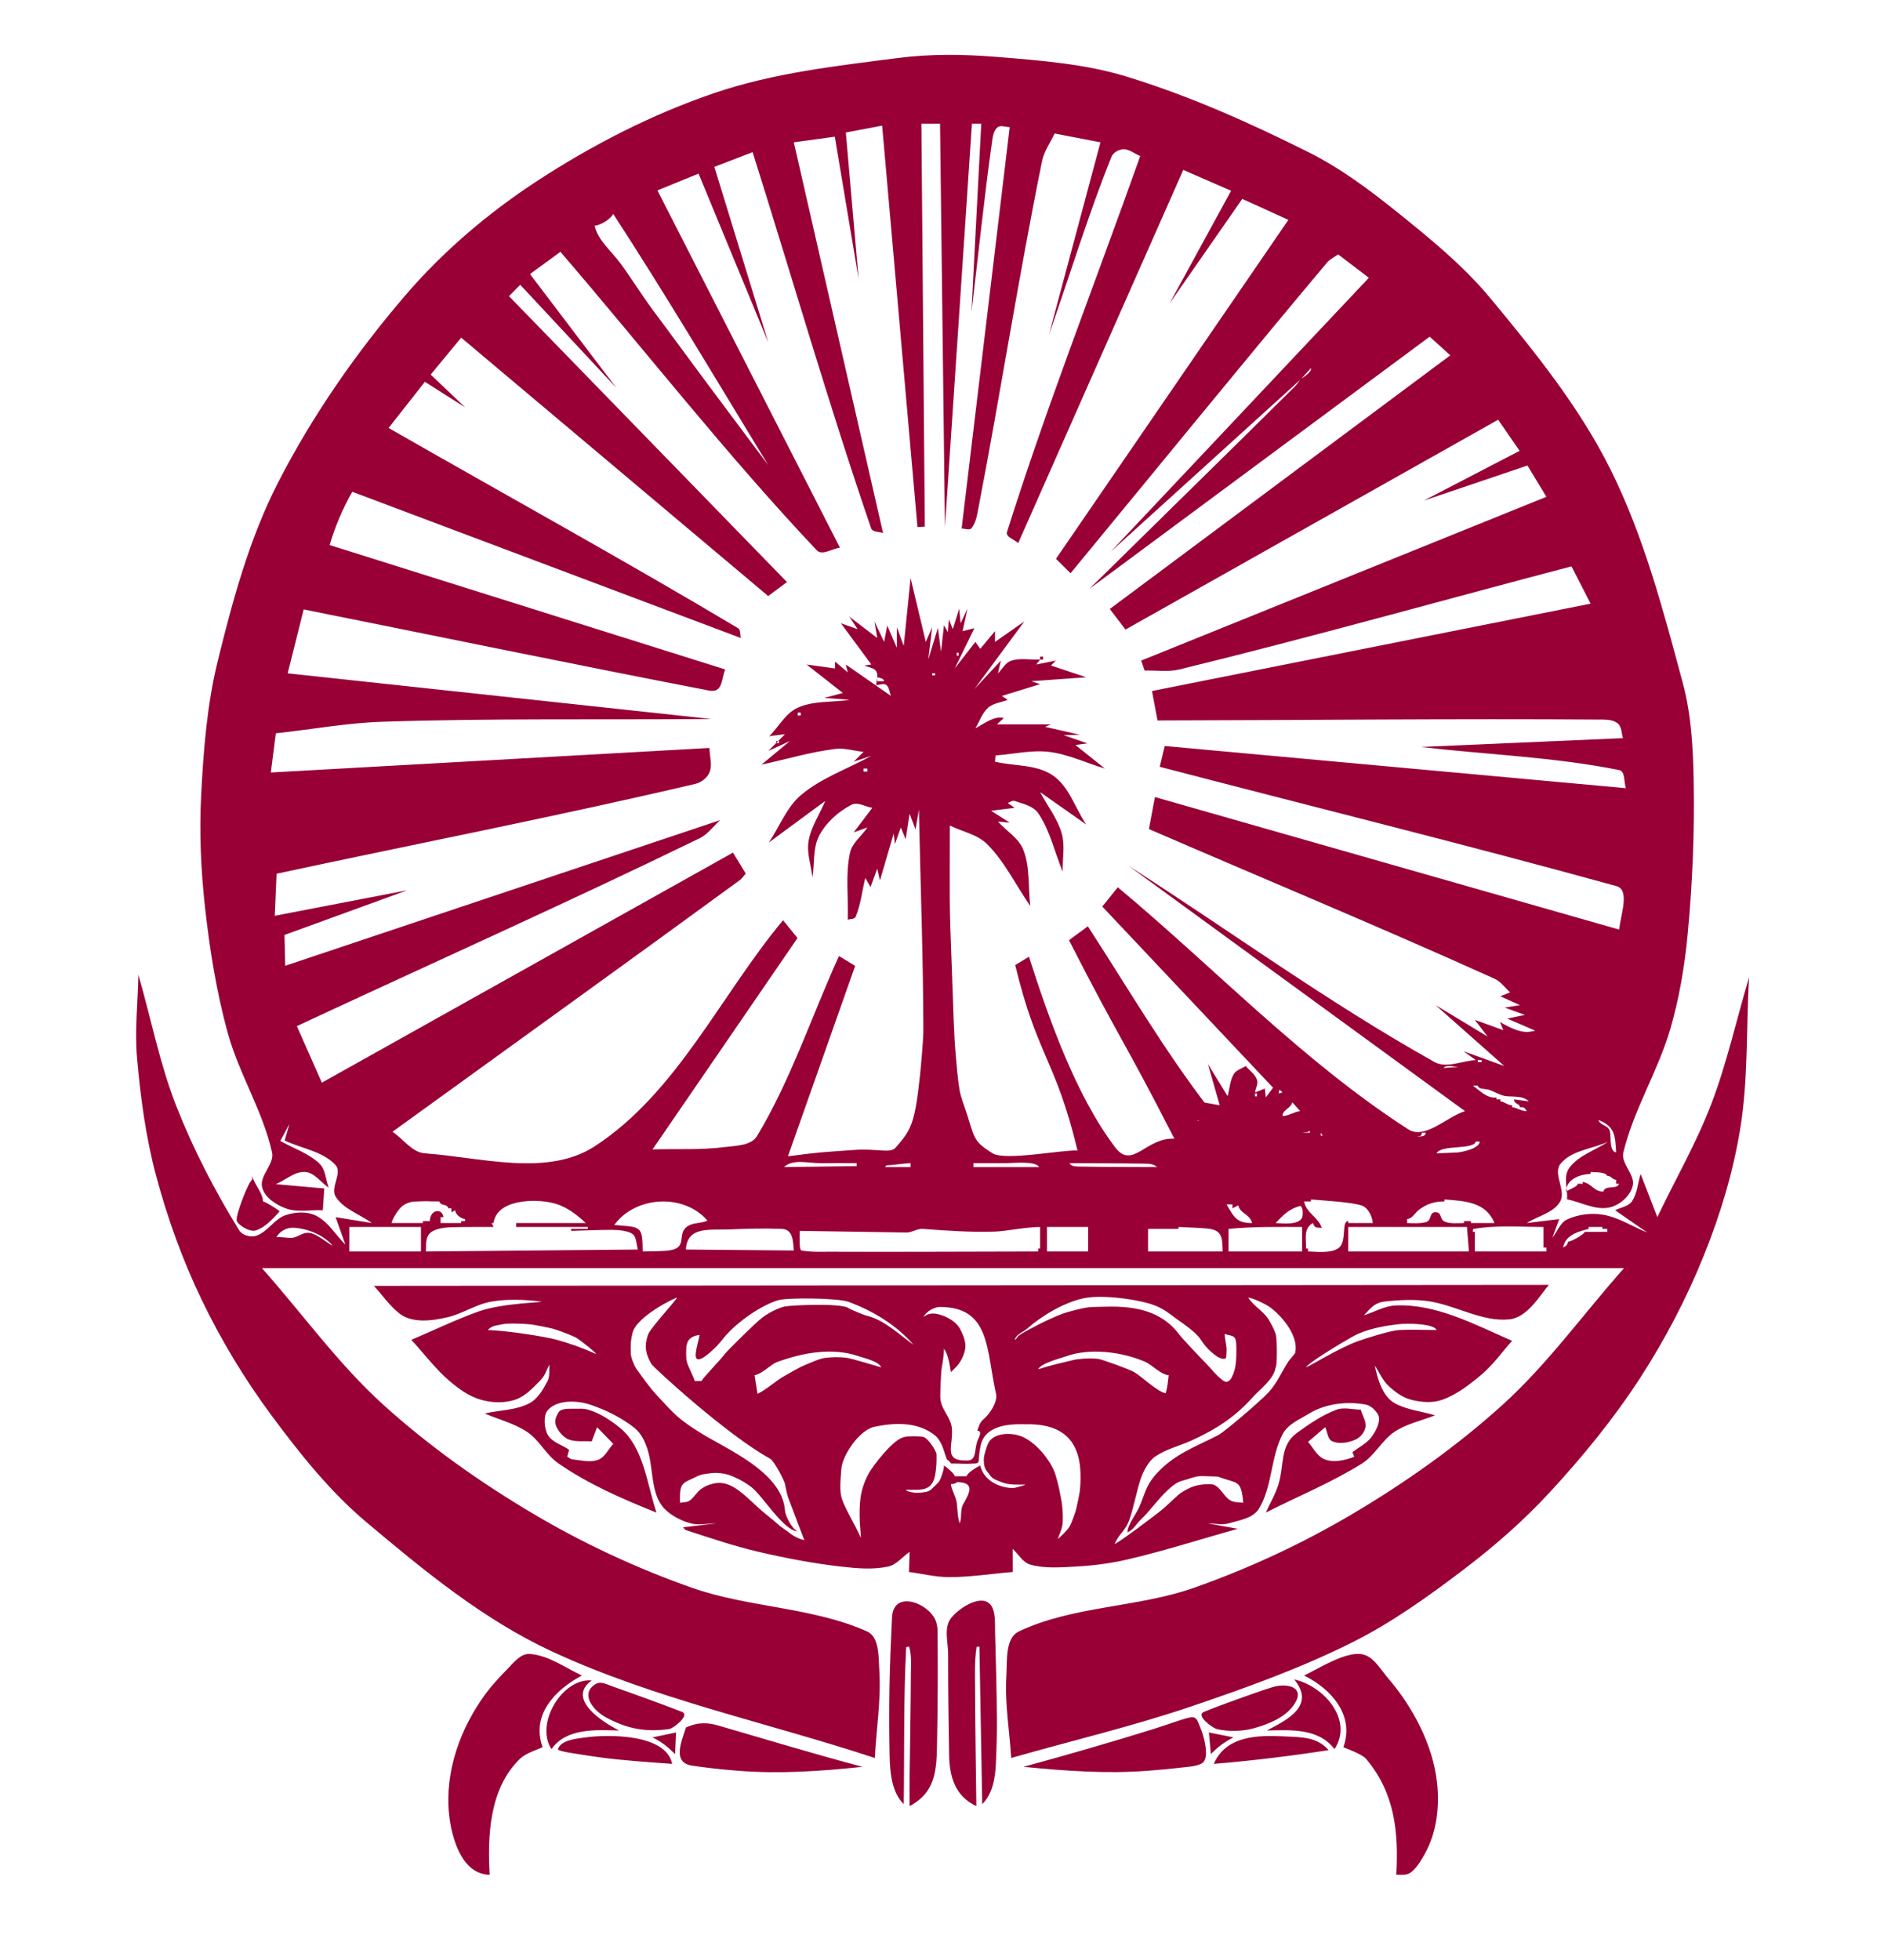 <?xml version="1.0" encoding="UTF-8" standalone="no"?>
<!DOCTYPE svg PUBLIC "-//W3C//DTD SVG 1.1//EN" "http://www.w3.org/Graphics/SVG/1.1/DTD/svg11.dtd">
<!-- Created with Vectornator (http://vectornator.io/) -->
<svg xmlns="http://www.w3.org/2000/svg" xmlns:vectornator="http://vectornator.io" xmlns:xlink="http://www.w3.org/1999/xlink" height="100%" stroke-miterlimit="10" style="fill-rule:nonzero;clip-rule:evenodd;stroke-linecap:round;stroke-linejoin:round;" version="1.1" viewBox="0 0 1920 1997" width="100%" xml:space="preserve">
<defs/>
<g id="Layer-1" vectornator:layerName="Layer 1" visibility="hidden">
<path d="M329 1233C329.736 1221.89 329.736 1221.89 330.471 1210.78C305.776 1208.59 305.776 1208.59 281.08 1206.39C291.053 1202.26 300.229 1193.28 311 1194C320.593 1194.64 327 1204.67 335 1210C331.875 1201.83 331.933 1191.56 325.625 1185.5C314.34 1174.67 298.542 1169.83 285 1162C283 1166.5 283 1166.5 281 1171C288 1158 288 1158 295 1145C292.562 1153.45 292.562 1153.45 290.125 1161.91C307.417 1170.27 329.083 1172.78 342 1187C349.173 1194.89 336.333 1209.96 342 1219C350.112 1231.93 366.667 1237 379 1246C360.5 1243 360.5 1243 342 1240C347 1254 347 1254 352 1268C342 1258.17 334.585 1244.69 322 1238.5C312.726 1233.94 300.796 1234.71 291 1238C279.429 1241.89 272.619 1255.26 261 1259C255.193 1260.87 246.826 1258.44 243.625 1253.25C218.948 1213.21 197.128 1171.13 179.875 1127.38C162.77 1084 153.958 1037.79 141 993C140.542 1021.21 137.151 1049.52 139.625 1077.62C143.174 1117.95 148.558 1158.39 159 1197.5C170.575 1240.85 185.923 1283.44 205.375 1323.88C225.269 1365.23 249.191 1404.87 276.5 1441.75C305.427 1480.81 336.181 1519.45 373.375 1550.75C432.19 1600.24 492.892 1650.17 562.625 1682.5C667.351 1731.06 781.875 1754.83 891.5 1791C893.047 1761.5 897.959 1731.98 896.14 1702.5C895.269 1688.39 896.46 1667.74 883.54 1662C827.465 1637.08 762.778 1637.91 704.906 1617.5C648.695 1597.68 594.138 1572.28 542.875 1541.88C488.85 1509.83 437.057 1473.17 390.5 1431C344.563 1389.39 308.167 1338.33 267 1292C961 1292 961 1292 1655 1292C1613.83 1338.33 1577.44 1389.39 1531.5 1431C1484.94 1473.17 1433.15 1509.83 1379.12 1541.88C1327.86 1572.28 1273.31 1597.68 1217.09 1617.5C1159.22 1637.91 1093.95 1635.8 1038.46 1662C1024.09 1668.78 1026.57 1692.04 1025.59 1707.91C1023.88 1735.6 1028.86 1763.3 1030.5 1791C1091.75 1773.46 1153.91 1758.84 1214.25 1738.38C1270.14 1719.42 1326.01 1699.36 1378.75 1672.88C1418.88 1652.72 1455.74 1626.3 1491.5 1599.12C1522.73 1575.39 1552.52 1549.41 1579.12 1520.59C1612.49 1484.45 1643.93 1446.16 1670.75 1404.94C1696.67 1365.1 1718.89 1322.59 1736.62 1278.5C1753.33 1236.98 1766.4 1193.59 1773.56 1149.41C1781.77 1098.77 1779.5 1046.99 1782.47 995.781C1769.6 1038.85 1759.94 1083.02 1743.88 1125C1728.69 1164.67 1707.29 1201.67 1689 1240C1680.5 1218 1680.5 1218 1672 1196C1669 1205.33 1668.64 1215.98 1663 1224C1659.31 1229.25 1651.67 1230 1646 1233C1662.45 1244.39 1662.45 1244.39 1678.91 1255.78C1663.77 1249.69 1649.6 1240.17 1633.5 1237.5C1621.48 1235.51 1608.34 1237.19 1597.25 1242.25C1589.92 1245.59 1587.08 1254.75 1582 1261C1585.5 1251.5 1585.5 1251.5 1589 1242C1572.5 1244 1572.5 1244 1556 1246C1567.33 1238.67 1583.33 1235.74 1590 1224C1596.3 1212.92 1582.27 1195.7 1590.25 1185.75C1601.42 1171.82 1622.62 1170.67 1638.81 1163.12C1625.56 1172.14 1608.34 1177.09 1599.06 1190.16C1592.93 1198.79 1597.73 1211.3 1597.06 1221.88C1611.32 1224.66 1625.61 1233.12 1639.84 1230.22C1650.48 1228.05 1661.15 1218.76 1663.88 1208.25C1666.84 1196.82 1651.63 1185.61 1654.38 1174.12C1664.77 1130.72 1689.41 1091.81 1702 1049C1711.37 1017.14 1716.89 984.067 1720 951C1724.91 898.859 1727.03 846.361 1726 794C1725.36 761.135 1723.54 727.744 1715 696C1695.02 621.729 1675.28 546.286 1640.88 477.5C1609.23 414.238 1564.03 358.317 1518.88 303.875C1491.49 270.855 1457.81 243.377 1424.38 216.5C1396.06 193.737 1366.61 171.653 1334.12 155.375C1274.06 125.273 1212.25 97.665 1148 78C1105.45 64.975 1060.35 61.632 1016 58C982.776 55.279 949.066 54.77 916 59C852.637 67.106 788.209 74.252 727.75 94.875C663.801 116.688 602.774 148.108 546.25 185.125C497.008 217.373 451.328 256.327 413 301C363.025 359.248 318.555 423.1 283.5 491.375C254.305 548.236 237.29 610.938 222 673C210.992 717.681 207.371 764.044 205 810C203.024 848.306 204.747 886.88 209 925C213.77 967.757 220.627 1010.51 232 1052C243.466 1093.83 267.809 1131.67 277.25 1174C279.928 1186.01 264.239 1197.54 267.125 1209.5C269.636 1219.91 280.988 1227.2 291 1231C302.858 1235.5 316.333 1232.33 329 1233ZM939 126C948.5 126 948.5 126 958 126C960.5 331.5 960.5 331.5 963 537C976.75 331.5 976.75 331.5 990.5 126C995.25 126 995.25 126 1000 126C995 222 995 222 990 318C997.042 259.823 1002.92 201.493 1011.12 143.469C1011.82 138.581 1012.74 132.758 1016.62 129.719C1019.88 127.178 1024.87 129.573 1029 129.5C1004.5 334 1004.5 334 980 538.5C983.367 538.347 987.997 540.673 990.1 538.04C994.742 532.23 995.846 524.209 997.25 516.906C1019.83 399.457 1038.16 281.199 1062 164C1064.04 153.957 1070.49 145.343 1074.73 136.014C1098.11 140.507 1098.11 140.507 1121.5 145C1095.25 243 1095.25 243 1069 341C1090.22 280.603 1108.8 219.209 1132.67 159.81C1134.47 155.335 1140.1 152.243 1144.92 152.11C1151.06 151.941 1156.31 156.703 1162 159C1116.75 286.656 1066.99 412.801 1026.25 541.969C1024.63 547.09 1033.83 549.573 1037.62 553.375C1121.75 363.25 1121.75 363.25 1205.88 173.125C1230.25 183.734 1230.25 183.734 1254.62 194.344C1223.31 251.672 1223.31 251.672 1192 309C1229 255.812 1229 255.812 1266 202.625C1289.5 213.312 1289.5 213.312 1313 224C1194.58 396.656 1194.58 396.656 1076.16 569.312C1083.58 576.656 1083.58 576.656 1091 584C1178.13 478.5 1264.4 372.291 1352.38 267.5C1355.39 263.905 1359.94 261.938 1363.72 259.156C1379.36 271.078 1379.36 271.078 1395 283C1263.5 422.5 1263.5 422.5 1132 562C1228.5 474.5 1228.5 474.5 1325 387C1323.13 389.333 1321.5 391.893 1319.38 394C1249.9 462.865 1179.96 531.25 1110.25 599.875C1283.62 471.438 1283.62 471.438 1457 343C1467.5 352.5 1467.5 352.5 1478 362C1304.5 491.203 1304.5 491.203 1131 620.406C1139 630.891 1139 630.891 1147 641.375C1336.88 534.5 1336.88 534.5 1526.75 427.625C1537.7 443.453 1537.7 443.453 1548.66 459.281C1499.83 484.641 1499.83 484.641 1451 510C1503.83 492.125 1503.83 492.125 1556.66 474.25C1566.3 490.203 1566.3 490.203 1575.94 506.156C1369.47 589.578 1369.47 589.578 1163 673C1164.74 678.082 1164.74 678.082 1166.49 683.164C1178.32 682.776 1190.49 684.808 1202 682C1335.76 649.355 1468.33 612 1601.5 577C1611.25 596 1611.25 596 1621 615C1397.5 659.5 1397.5 659.5 1174 704C1176.81 719 1176.81 719 1179.62 734C1330.81 733.701 1482 732.03 1633.18 733.104C1638.65 733.143 1644.97 733.664 1649.01 737.335C1652.84 740.805 1652.34 747.112 1654 752C1551 756.5 1551 756.5 1448 761C1515.36 768.844 1583.6 771.17 1650.09 784.531C1656.54 785.826 1654.7 796.844 1657 803C1422 781.5 1422 781.5 1187 760C1184.44 770.594 1184.44 770.594 1181.88 781.188C1337.05 821.715 1492.81 860.085 1647.4 902.769C1661.01 906.526 1652.06 930.821 1650 947C1413.5 879.5 1413.5 879.5 1177 812C1173.94 828.312 1173.94 828.312 1170.88 844.625C1288.29 895.458 1406.53 944.43 1523.12 997.125C1529.53 1000.02 1533.71 1006.38 1539 1011C1534 1013 1534 1013 1529 1015C1539 1019.5 1539 1019.5 1549 1024C1541.25 1025.25 1541.25 1025.25 1533.5 1026.5C1543.75 1030.25 1543.75 1030.25 1554 1034C1545.06 1035.86 1545.06 1035.86 1536.12 1037.72C1550.36 1043.89 1550.36 1043.89 1564.59 1050.06C1557.3 1051.53 1550.81 1054.09 1528.62 1041.19C1530.31 1045.34 1530.31 1045.34 1532 1049.5C1517.5 1044.25 1517.5 1044.25 1503 1039C1509.5 1047.5 1509.5 1047.5 1516 1056C1489.5 1040 1489.5 1040 1463 1024C1498 1055 1498 1055 1533 1086C1512.25 1078.5 1512.25 1078.5 1491.5 1071C1497.75 1075.5 1497.75 1075.5 1504 1080C1489.94 1080.64 1474.1 1088.78 1461.81 1081.91C1354.06 1021.64 1253.94 948.635 1150 882C1321.5 1007 1321.5 1007 1493 1132C1473.69 1138.16 1452.1 1161.45 1435.06 1150.47C1327.15 1080.92 1237.79 986.115 1139.16 903.938C1131.25 913.75 1131.25 913.75 1123.34 923.562C1210.36 1015.84 1210.36 1015.84 1297.38 1108.12C1293.69 1113.06 1293.69 1113.06 1290 1118C1289.5 1113.5 1289.5 1113.5 1289 1109C1284 1111 1284 1111 1279 1113C1279.67 1108.67 1282.46 1104.14 1281 1100C1279 1094.3 1273.33 1090.67 1269.5 1086C1265.45 1088.75 1259.87 1090.06 1257.36 1094.26C1253.35 1100.94 1253.16 1109.25 1251.06 1116.75C1241.03 1100.38 1241.03 1100.38 1231 1084C1237 1105 1237 1105 1243 1126C1220.5 1122 1220.5 1122 1198 1118C1196.5 1123 1196.5 1123 1195 1128C1208.5 1135 1208.5 1135 1222 1142C1214.89 1142.55 1236.09 1134.47 1231.74 1128.82C1186.51 1070.22 1148.96 1005.75 1108.61 943.698C1101.61 949.073 1100.92 948.728 1093.92 954.103C1147.61 1058.98 1143.12 1055.18 1196.81 1160.06C1167.88 1158.55 1154.12 1192.06 1136.58 1169C1096.44 1116.2 1068.85 1037.85 1048.62 974.683C1041.62 978.933 1041.62 978.933 1034.62 983.183C1056.87 1075.93 1075.85 1079.38 1098.1 1172.13C1083.27 1171.12 1024.04 1182.96 1011.52 1174.96C998.71 1166.77 994.051 1163.31 989.707 1148.74C978.241 1110.29 978.39 1124.24 974.266 1078.28C971.804 1050.82 971.804 1032.12 970.146 990.402C967.089 913.462 968 918 968 841C980.667 847.333 995.986 849.986 1006 860C1024.11 878.112 1035.33 902 1050 923C1047.67 904 1049.86 883.872 1043 866C1038.35 853.879 1025.67 846.667 1017 837C1023.02 837.547 1023.02 837.547 1029.03 838.094C1019.52 832.047 1019.52 832.047 1010 826C1022 824.5 1022 824.5 1034 823C1030.5 820.5 1030.5 820.5 1027 818C1029.33 817.333 1031.7 815.22 1034 816C1042.59 818.914 1053.02 821.067 1058.12 828.562C1070.21 846.318 1074.71 868.187 1083 888C1082.67 875 1085.55 861.51 1082 849C1077.68 833.797 1067.33 821 1060 807C1083.5 823.5 1083.5 823.5 1107 840C1095.67 823.333 1089.6 801.426 1073 790C1056.35 778.541 1033.67 780.667 1014 776C1014.28 772.812 1014.28 772.812 1014.56 769.625C1032.71 768.417 1050.94 763.833 1069 766C1088.69 768.363 1107 777.333 1126 783C1111 771 1111 771 1096 759C1102.11 758.172 1102.11 758.172 1108.22 757.344C1096.11 753.172 1096.11 753.172 1084 749C1092.28 748.75 1092.28 748.75 1100.56 748.5C1082.78 744.5 1082.78 744.5 1065 740.5C1068 739.25 1068 739.25 1071 738C1043.5 738 1043.5 738 1016 738C1019.5 734.75 1019.5 734.75 1023 731.5C1013.03 729.007 1003.11 737.244 994 742C998.333 735 1000.82 726.435 1007 721C1012.39 716.26 1020.33 715.667 1027 713C1024 711 1024 711 1021 709C1040.5 703 1040.5 703 1060 697C1055.5 695.5 1055.5 695.5 1051 694C1079 692 1079 692 1107 690C1089 684 1089 684 1071 678C1073.5 675.5 1073.5 675.5 1076 673C1066 675 1066 675 1056 677C1058 674.5 1058 674.5 1060 672C1050.18 672.375 1039.88 670.082 1030.53 673.125C1024.61 675.052 1021.51 681.708 1017 686C1018.5 679.5 1018.5 679.5 1020 673C1006.5 687.5 1006.5 687.5 993 702C1018.5 667.5 1018.5 667.5 1044 633C1029 643.5 1029 643.5 1014 654C1014 648.5 1014 648.5 1014 643C1006.5 652 1006.5 652 999 661C996.5 657.5 996.5 657.5 994 654C983.5 667.5 983.5 667.5 973 681C983 660.5 983 660.5 993 640C987 641.5 987 641.5 981 643C983.5 631.5 983.5 631.5 986 620C982.5 627.5 982.5 627.5 979 635C978.25 627.578 978.25 627.578 977.5 620.156C974.25 630.578 974.25 630.578 971 641C969 636 969 636 967 631C966.5 637.5 966.5 637.5 966 644C964 640.5 964 640.5 962 637C960.5 650.5 960.5 650.5 959 664C957.391 651.828 957.391 651.828 955.781 639.656C950.891 655.828 950.891 655.828 946 672C948 655.5 948 655.5 950 639C946.75 646.5 946.75 646.5 943.5 654C935.75 621.5 935.75 621.5 928 589C924.5 623.5 924.5 623.5 921 658C917.5 648.5 917.5 648.5 914 639C914 649.5 914 649.5 914 660C909.094 648.641 909.094 648.641 904.188 637.281C902.594 645.641 902.594 645.641 901 654C896.109 643.625 896.109 643.625 891.219 633.25C892.609 641.625 892.609 641.625 894 650C879.75 639.078 879.75 639.078 865.5 628.156C869.75 634.578 869.75 634.578 874 641C865.5 638 865.5 638 857 635C872.5 656 872.5 656 888 677C884.5 677.5 884.5 677.5 881 678C885 680 890.699 680.165 893 684C895.401 688.002 893 693.333 893 698C896.375 697.927 900.403 695.785 903.125 697.781C906.413 700.192 906.375 705.26 908 709C885 693 885 693 862 677C863 681 863 681 864 685C857.5 679.5 857.5 679.5 851 674C851 677.5 851 677.5 851 681C836.5 679 836.5 679 822 677C840.5 691.5 840.5 691.5 859 706C849.5 708.5 849.5 708.5 840 711C853 712 853 712 866 713C848.333 715.667 829.286 713.652 813 721C800.539 726.623 793.667 740.333 784 750C792 749 792 749 800 748C791.5 756.5 791.5 756.5 783 765C794 760 794 760 805 755C790.5 767 790.5 767 776 779C801 773.667 825.635 766.171 851 763C860.643 761.795 870.333 765 880 766C875 771 875 771 870 776C879 773 879 773 888 770C864.135 783.302 837.268 792.264 816.406 809.906C801.496 822.516 794.469 842.219 783.5 858.375C812.25 837.188 812.25 837.188 841 816C835.333 829.667 826.432 842.406 824 857C821.961 869.236 826.667 881.667 828 894C830.333 879.667 828.137 863.798 835 851C842.117 837.728 854.38 826.808 867.75 819.875C874.106 816.579 881.917 821.958 889 823C879.5 835.5 879.5 835.5 870 848C877 845.5 877 845.5 884 843C878.063 851.687 868.377 858.77 866.188 869.062C861.472 891.224 864.729 914.354 864 937C866.667 936 870.901 936.627 872 934C877.245 921.466 878.542 907.625 881.812 894.438C884.5 899.062 884.5 899.062 887.188 903.688C890.594 894.344 890.594 894.344 894 885C895.375 891 895.375 891 896.75 897C903.767 873.077 903.767 873.077 910.785 849.155C911.392 854.577 911.392 854.577 912 860C915 851.5 915 851.5 918 843C920.5 849 920.5 849 923 855C925 842 925 842 927 829C930 837 930 837 933 845C934.734 834.859 934.734 834.859 936.469 824.719C937.979 899.479 940.843 974.224 941 1049C941.02 1058.76 938.651 1085.46 937.613 1095.17C932.257 1145.24 928.649 1151 912.617 1169.3C907.302 1175.37 893.787 1169.87 870.268 1171.56C833.239 1174.24 839.833 1173.34 803 1178C837.25 1081 837.25 1081 871.5 984C863.25 979 863.25 979 855 974C827.19 1035.09 806.135 1099.73 771.57 1157.27C765.495 1167.38 749.763 1167.15 738.062 1168.66C713.896 1171.77 689.354 1170.22 665 1171C738.875 1063.31 738.875 1063.31 812.75 955.625C805.375 946.562 805.375 946.562 798 937.5C734.058 1014.25 689.908 1113.28 606.175 1167.76C557.749 1199.27 490.628 1179.13 433 1175C419.813 1174.06 411 1160.33 400 1153C517.833 1067.67 636.023 982.823 753.5 897C756.071 895.122 757.833 892.333 760 890C753.5 879.312 753.5 879.312 747 868.625C537.5 985.812 537.5 985.812 328 1103C315.266 1074.19 315.266 1074.19 302.531 1045.38C439.354 981.583 577.245 920.034 713 854C721.389 849.919 727 841.667 734 835.5C512.344 909.703 512.344 909.703 290.688 983.906C290.298 968.219 290.298 968.219 289.909 952.531C352.454 929.766 352.454 929.766 415 907C347.5 920 347.5 920 280 933C280.938 911.562 280.938 911.562 281.875 890.125C424.045 859.638 566.822 831.858 708.385 798.665C714.563 797.216 720.807 792.551 723.156 786.656C726.2 779.022 723.052 770.219 723 762C499.5 774.5 499.5 774.5 276 787C278.552 767.043 278.552 767.043 281.104 747.086C317.314 743.159 353.332 736.501 389.735 735.305C501.434 731.635 613.245 733.435 725 732.5C509.085 709.235 509.085 709.235 293.17 685.97C301.335 653.423 301.335 653.423 309.5 620.875C447.167 648.417 584.647 676.908 722.5 703.5C736.546 706.209 734.873 692.848 739 682C537.453 618.641 537.453 618.641 335.906 555.281C341.515 536.435 349.253 518.078 359 501C557 575.5 557 575.5 755 650C754 646.625 755.024 641.677 752 639.875C634.538 569.856 514.667 503.958 396 436C414.5 412.5 414.5 412.5 433 389C453.5 402 453.5 402 474 415C456.457 398.303 456.457 398.303 438.914 381.606C454.457 362.803 454.457 362.803 470 344C626.438 475.625 626.438 475.625 782.875 607.25C792.438 600.125 792.438 600.125 802 593C660.344 447.359 660.344 447.359 518.688 301.719C524.422 295.922 524.422 295.922 530.156 290.125C579.078 342.562 579.078 342.562 628 395C584.062 337.109 584.062 337.109 540.125 279.219C555.625 267.875 555.625 267.875 571.125 256.531C658.208 357.896 740.592 463.496 832.375 560.625C837.817 566.384 848.125 558.875 856 558C763 376 763 376 670 194C690.957 185.433 690.957 185.433 711.915 176.865C747.457 262.933 747.457 262.933 783 349C755.5 259.5 755.5 259.5 728 170C747.5 162.5 747.5 162.5 767 155C807.25 282.708 844.362 411.449 887.75 538.125C889.173 542.28 895.877 541.462 899.94 543.13C854.47 344.065 854.47 344.065 809 145C829.875 142.125 829.875 142.125 850.75 139.25C862.875 211.625 862.875 211.625 875 284C868.5 209.5 868.5 209.5 862 135C880.5 131.5 880.5 131.5 899 128C917 332.5 917 332.5 935 537C938.75 536.75 938.75 536.75 942.5 536.5C940.75 331.25 940.75 331.25 939 126ZM625 218C679.666 302.049 731.147 389.018 783 474C751.042 431.083 718.735 388.424 687.125 345.25C679.647 335.036 671.993 324.953 664.5 314.75C653.335 299.546 643.414 283.455 632.25 268.25C623.098 255.785 609.449 245.074 606 230C612.312 229.299 621.689 223.577 625 218ZM1336 375C1336.91 379.166 1328.76 383.74 1326 386C1331 380.5 1331 380.5 1336 375ZM975 665C975.333 665 976.667 665 977 665C977 665.5 977 667.5 977 668C976.667 668 975.333 668 975 668C975 667.5 975 665.5 975 665ZM1060 672C1060.5 672 1062.5 672 1063 672C1063 671.5 1063 669.5 1063 669C1062.5 669 1060.5 669 1060 669C1060 669.5 1060 671.5 1060 672ZM953 688C952.5 688 950.5 688 950 688C950 687.667 950 686.333 950 686C950.5 686 952.5 686 953 686C953 685.333 953 687 953 688ZM894 690C896.579 690.737 900.549 690.91 901 694C897.5 694 897.5 694 894 694C894 692 894 692 894 690ZM813 726C813.5 726 815.5 726 816 726C816 726.5 816 728.5 816 729C815.5 729 813.5 729 813 729C813 728.5 813 726.5 813 726ZM791 755C791.5 755 793.5 755 794 755C794 755.333 794 756.667 794 757C793.5 757 791.5 757 791 757C791 756.667 791 755.333 791 755ZM880 783C880.667 783 883.333 783 884 783C884 783.5 884 785.5 884 786C883.333 786 880.667 786 880 786C880 785.5 880 783.5 880 783ZM1506 1080C1506.67 1080 1509.33 1080 1510 1080C1510 1080.33 1510 1081.67 1510 1082C1509.33 1082 1506.67 1082 1506 1082C1506 1081.67 1506 1080.33 1506 1080ZM1486 1087C1478.5 1087.5 1478.5 1087.5 1471 1088C1473.8 1084.6 1482.12 1086.72 1486 1087ZM1501 1106C1503.5 1106 1503.5 1106 1506 1106C1506.74 1109.98 1513.51 1109.06 1517.38 1110.25C1522.28 1111.76 1529.32 1116.16 1534.75 1116.75C1542.34 1117.57 1552.12 1116.12 1558 1122C1550.5 1121 1550.5 1121 1543 1120C1543 1125.27 1548.46 1123.66 1549 1128C1553.36 1128 1553.34 1128.08 1556 1132C1549.88 1132 1546.81 1128.73 1541 1128C1541 1127 1541 1127 1541 1126C1535.62 1125.82 1534.15 1122.66 1529 1122C1529 1121 1529 1121 1529 1120C1527 1120 1527 1120 1525 1120C1525 1119 1525 1119 1525 1118C1515.68 1119.55 1507.87 1110.88 1501 1106ZM1304 1110C1304.5 1110.5 1306.5 1112.5 1307 1113C1306.33 1113.17 1303.67 1113.83 1303 1114C1303.17 1113.33 1303.83 1110.67 1304 1110ZM1279 1114C1279.33 1114 1280.67 1114 1281 1114C1281 1114.5 1281 1116.5 1281 1117C1280.67 1117 1279.33 1117 1279 1117C1279 1116.5 1279 1114.5 1279 1114ZM1317 1123C1321 1127.5 1321 1127.5 1325 1132C1318.22 1132.85 1313.65 1136.81 1307 1137C1307 1130.49 1315.25 1129.55 1317 1123ZM1629 1141C1645.4 1147.56 1646.04 1156.09 1647 1174C1639.82 1173.25 1642.03 1158.19 1640.75 1152.88C1639.04 1145.76 1630.99 1147.17 1629 1141ZM1335 1154C1331 1154 1331 1154 1327 1154C1333.49 1153.08 1331.02 1154.05 1334.75 1152.19C1334.88 1153.09 1334.88 1153.09 1335 1154ZM1346 1154C1346.33 1154.5 1347.67 1156.5 1348 1157C1347.67 1157 1346.33 1157 1346 1157C1346 1156.5 1346 1154.5 1346 1154ZM1449 1154C1451 1154 1451 1154 1453 1154C1452.42 1158.49 1448.12 1157.48 1444 1158C1447.64 1157.18 1448.74 1157.62 1449 1154ZM1504 1163C1506 1163 1506 1163 1508 1163C1507.49 1170.12 1490.28 1173.87 1484.12 1174.19C1477.42 1174.53 1470.71 1174.73 1464 1175C1468.61 1165.77 1501.75 1171.75 1504 1163ZM873 1185C873 1186.5 873 1186.5 873 1188C836 1188.5 836 1188.5 799 1189C808.076 1180.3 823.931 1185.2 836.5 1185C848.665 1184.81 860.833 1185 873 1185ZM903.279 1187.24C907.613 1187.24 923.667 1185 928 1185C928 1185.67 928 1188.33 928 1189C923.667 1189 906.333 1189 902 1189C902 1188.33 903.279 1187.91 903.279 1187.24ZM992 1185C1003 1185 1014 1184.9 1025 1185C1031.88 1185.06 1055.41 1182.36 1059 1189C1025.5 1189 1025.5 1189 992 1189C992 1187 992 1187 992 1185ZM1090 1185C1115.46 1185.17 1140.92 1185.08 1166.38 1185.5C1170.74 1185.57 1176.11 1185.73 1179 1189C1153.29 1188.83 1127.58 1188.97 1101.88 1188.5C1097.75 1188.42 1091.65 1188.78 1090 1185ZM1621 1194C1624.34 1194.39 1636.47 1193.67 1638 1198C1642.74 1198 1642.15 1201.33 1647 1202C1647 1204 1647 1204 1647 1206C1648.5 1206 1648.5 1206 1650 1206C1647.92 1212.38 1635.61 1206.75 1634 1214C1624.3 1214 1622.94 1206.3 1613 1204C1613 1205 1613 1205 1613 1206C1610.5 1206 1610.5 1206 1608 1206C1607.33 1209.27 1599.5 1211.37 1596 1214C1596 1201.25 1610.44 1196.18 1621 1196C1621 1195 1621 1195 1621 1194ZM257 1202C253.235 1203.37 239.952 1238.28 241.219 1243.53C242.2 1247.6 253.979 1255.52 260.526 1253.59C272.192 1250.17 283.936 1234.87 285 1234C282.89 1232.12 270.547 1224.19 268 1224C268 1215.33 259.017 1206.47 257 1198C257 1200 257 1200 257 1202ZM1336 1222C1344.75 1222.71 1353.51 1223.29 1362.25 1224.12C1369.12 1224.78 1384.31 1226.34 1389.25 1228.81C1394.8 1231.59 1398.62 1239.84 1399 1246C1386.5 1246 1386.5 1246 1374 1246C1374 1245 1374 1245 1374 1244C1366.81 1244 1372.71 1264.35 1364.62 1271.12C1356.95 1277.55 1340.08 1274.95 1333 1275C1333 1273.5 1333 1273.5 1333 1272C1332 1272 1332 1272 1331 1272C1331.15 1261.19 1328.22 1251.59 1338 1246C1340.09 1251.22 1340.65 1250.38 1347 1251C1344.1 1240.56 1330.84 1235.44 1329 1224C1332.5 1224 1332.5 1224 1336 1224C1336 1223 1336 1223 1336 1222ZM1472 1222C1492.8 1223.53 1514.38 1224.49 1523 1246C1511 1246 1511 1246 1499 1246C1499 1245 1499 1245 1499 1244C1495.5 1244 1495.5 1244 1492 1244C1492 1245 1492 1245 1492 1246C1488.08 1245.92 1476.84 1247.3 1471.4 1244.02C1467.13 1241.45 1469.41 1235 1463 1235C1456.4 1235 1459.22 1242.35 1454.25 1244.62C1448.92 1247.07 1435.93 1245.96 1434 1246C1434 1244 1434 1244 1434 1242C1440.01 1241.17 1441.84 1235.4 1446.88 1231.88C1454.64 1226.44 1461.66 1224 1472 1224C1472 1223 1472 1223 1472 1222ZM597 1246C561.5 1246 561.5 1246 526 1246C526 1248 526 1248 526 1250C562.5 1250 562.5 1250 599 1250C599 1251 599 1251 599 1252C590.5 1252 590.5 1252 582 1252C582 1253 582 1253 582 1254C595.642 1253.65 609.279 1252.95 622.925 1252.96C627.536 1252.96 643.605 1253.27 646.725 1259.61C648.755 1263.73 648.908 1268.54 650 1273C542 1274 542 1274 434 1275C434.522 1268.93 433.242 1262.03 437.531 1257.03C442.283 1251.49 453.633 1250.47 460.181 1250.28C474.449 1249.87 488.727 1250.09 503 1250C502 1248 502 1248 501 1246C502 1246 502 1246 503 1246C506.217 1221.88 544.577 1221.21 562.562 1225.38C576.433 1228.59 586.821 1236.61 597 1246ZM422.128 1224.14C439.753 1223.38 431.718 1224 447.718 1224C449.577 1229.11 455.141 1225.89 457 1231C458.5 1231 458.5 1231 460 1231C460 1233 460 1233 460 1235C462 1234 462 1234 464 1233C464 1237.59 469.993 1241.45 474 1242C474 1243 474 1243 474 1244C472 1244 472 1244 470 1244C470 1245 470 1245 470 1246C459.5 1246 459.5 1246 449 1246C449 1243 449 1243 449 1240C450.5 1240 450.5 1240 452 1240C450.712 1230.6 438.293 1231.92 438 1244C434.5 1244 434.5 1244 431 1244C431 1245 431 1245 431 1246C415 1246 415 1246 399 1246C400.182 1241.04 405.385 1232.96 409.25 1229.38C412.221 1226.62 417.503 1224.34 422.128 1224.14ZM721 1243.5C714.655 1246.55 707.285 1245.27 701.22 1248.96C687.971 1257.03 703.534 1272.41 678.805 1274.28C670.889 1274.87 662.935 1274.76 655 1275C654.738 1248.15 653.134 1250.28 626 1248C647.499 1218.44 696.566 1215.4 721 1243.5ZM1250 1227C1253 1227 1253 1227 1256 1227C1256 1229 1256 1229 1256 1231C1259 1229.5 1259 1229.5 1262 1228C1263.7 1236.48 1273.67 1236.68 1276 1246C1260.32 1246 1257.78 1240.43 1250 1227ZM1325.5 1228.5C1327.89 1231.11 1327.69 1234.62 1327.5 1238C1326.85 1249.41 1304.75 1245.98 1300 1246C1307.23 1238.77 1312.55 1231.78 1325.5 1228.5ZM297.572 1250.77C304.075 1250.53 325.946 1253.82 339 1269C335.843 1268.21 323.072 1256.69 315 1256C307.686 1255.37 303.842 1260.84 296.508 1261.16C293.53 1261.29 284.548 1259.7 281.681 1260.52C283.791 1256.3 289.81 1251.06 297.572 1250.77ZM356 1250C368.167 1250 416.833 1250 429 1250C429 1254.17 429 1270.83 429 1275C416.833 1275 368.167 1275 356 1275C356 1270.83 356 1254.17 356 1250ZM1060 1250C1060 1261 1060 1261 1060 1272C1059 1272 1059 1272 1058 1272C1058 1273.5 1058 1273.5 1058 1275C987.375 1275.08 916.749 1275.55 846.125 1275.25C836.342 1275.21 826.424 1275.75 816.805 1273.97C814.293 1273.5 815.071 1262.75 815 1254C851.177 1254.55 887.353 1255.18 923.531 1255.66C929.818 1255.74 934.305 1251.56 940.5 1252C964.913 1253.75 989.413 1255.58 1013.88 1254.75C1025.1 1254.37 1046.12 1250 1060 1250ZM1067 1250C1074 1250 1102 1250 1109 1250C1109 1254.17 1109 1270.83 1109 1275C1102 1275 1074 1275 1067 1275C1067 1270.83 1067 1254.17 1067 1250ZM1201 1250C1210.58 1250.51 1220.18 1250.73 1229.74 1251.54C1245.74 1252.88 1245.77 1260.82 1246 1275C1208 1275 1208 1275 1170 1275C1170 1263.5 1170 1263.5 1170 1252C1185.5 1252 1185.5 1252 1201 1252C1201 1251 1201 1251 1201 1250ZM1327 1250C1327 1262.5 1327 1262.5 1327 1275C1289.5 1275 1289.5 1275 1252 1275C1252 1263.5 1252 1263.5 1252 1252C1276.88 1249.51 1301.99 1250 1327 1250ZM1374 1250C1434.5 1250 1434.5 1250 1495 1250C1496 1262.5 1496 1262.5 1497 1275C1435.5 1275 1435.5 1275 1374 1275C1374 1262.5 1374 1262.5 1374 1250ZM1573 1250C1573 1260.5 1573 1260.5 1573 1271C1574.5 1271 1574.5 1271 1576 1271C1576 1273 1576 1273 1576 1275C1539.5 1275 1539.5 1275 1503 1275C1503 1265 1503 1265 1503 1255C1502 1255 1502 1255 1501 1255C1501.12 1253.56 1501.12 1253.56 1501.25 1252.12C1524.49 1247.87 1549.52 1250 1573 1250ZM1619 1250C1626 1250 1626 1250 1633 1250C1633 1251 1633 1251 1633 1252C1635.5 1252 1635.5 1252 1638 1252C1638 1253.5 1638 1253.5 1638 1255C1626.5 1255 1626.5 1255 1615 1255C1614.64 1257.46 1601.59 1264.85 1598 1265C1597.2 1268.82 1596.26 1269.04 1593 1271C1595.12 1258.29 1608.25 1254.69 1619 1252C1619 1251 1619 1251 1619 1250ZM809 1274C754 1273.5 754 1273.5 699 1273C700.259 1249.08 723.105 1253.3 743.5 1252.5C762.203 1251.77 778.709 1251.23 797 1252C808.65 1252.49 808.136 1265.62 809 1274ZM381 1310C389.667 1319.37 396.985 1330.21 407 1338.12C419.852 1348.29 440.046 1345.73 456 1342C471.502 1338.38 485.301 1328.64 501 1326C517.435 1323.23 534.465 1323.91 551 1326C557.881 1326.87 513.144 1327.09 488 1336C464.537 1344.31 442.125 1355.33 419.188 1365C432.042 1378.87 443.42 1394.28 457.75 1406.62C467.252 1414.81 477.949 1422.53 490 1426C501.211 1429.23 513.935 1429.7 525 1426C535.574 1422.46 543.634 1413.46 551.406 1405.47C555.518 1401.24 557.135 1395.16 560 1390C559.333 1395.67 560.64 1401.94 558 1407C553.453 1415.71 547.984 1425.25 539.25 1429.75C525.504 1436.84 509.083 1436.58 494 1440C508.5 1446.33 524.399 1450.13 537.5 1459C549.771 1467.31 556.584 1482.16 568.75 1490.62C599.451 1511.98 634.286 1527.09 669 1541C659.183 1511.16 655.972 1474.34 631.625 1454.5C622.006 1446.66 611.168 1439.58 599.25 1436.12C595.978 1435.18 592.608 1435.01 589.194 1435.2C583.334 1435.51 572.409 1433.89 569.279 1438.83C564.675 1446.09 565.193 1450.31 568.054 1455.48C569.835 1458.7 574.282 1464.36 579.3 1466.39C586.657 1469.35 595.1 1467.8 603 1468.5C605.75 1461.25 605.75 1461.25 608.5 1454C616.75 1462.5 616.75 1462.5 625 1471C619.865 1476.4 616.563 1484.56 609.594 1487.19C601.377 1490.29 591.988 1487.63 583.25 1486.75C581.284 1486.55 579.75 1484.92 578 1484C579 1480.5 579 1480.5 580 1477C572.74 1471.91 562.604 1469.43 558.219 1461.72C554.272 1454.78 554.028 1442.11 557.492 1437.59C566.593 1425.7 587.958 1426.41 602.125 1431.25C617.999 1436.67 633.465 1444.35 646.625 1454.75C653.414 1460.12 657.42 1468.74 660 1477C666.341 1497.3 662.772 1523.54 678.25 1538.12C685.347 1544.81 694.583 1549.48 704 1552C712.371 1554.24 721.333 1552 730 1552C713 1554 713 1554 696 1556C697.094 1556.97 697.892 1558.45 699.281 1558.91C723.389 1566.74 747.449 1574.95 772.125 1580.75C800.106 1587.33 828.443 1592.72 857 1596C872.896 1597.82 889.355 1599.35 905 1596C913.679 1594.14 919.667 1586 927 1581C926.688 1591.25 926.688 1591.25 926.375 1601.5C940 1603.25 953.513 1606.75 967.25 1606.75C988.925 1606.75 1010.46 1603.25 1032.06 1601.5C1032.03 1589.75 1032.03 1589.75 1032 1578C1038 1583.33 1042.27 1591.83 1050 1594C1064.77 1598.16 1080.67 1596.81 1096 1596C1113.81 1595.06 1131.63 1592.79 1149 1588.75C1186.89 1579.94 1223.96 1567.94 1261.44 1557.53C1246.22 1554.77 1246.22 1554.77 1231 1552C1238 1552 1245.27 1553.94 1252 1552C1263.03 1548.82 1277.05 1546.82 1283 1537C1296.81 1514.23 1294.86 1484.45 1307.25 1460.88C1312.47 1450.94 1324.3 1446.12 1333.88 1440.25C1350.6 1430 1372.74 1427.29 1392 1431C1396.92 1431.95 1401.02 1436.1 1403.88 1440.22C1409.05 1447.68 1399.77 1461.83 1396.5 1465.5C1391.42 1471.2 1384.38 1474.79 1378.31 1479.44C1379.22 1481.78 1379.22 1481.78 1380.12 1484.12C1370.35 1487.86 1358.26 1490.68 1348.81 1486.19C1341.78 1482.84 1338.27 1474.73 1333 1469C1341.75 1461.5 1341.75 1461.5 1350.5 1454C1352.92 1458.79 1352.81 1466.27 1357.75 1468.38C1364.84 1471.39 1373.71 1469.88 1380.81 1466.91C1385.91 1464.77 1390.45 1459.67 1391.5 1454.25C1392.68 1448.12 1388.33 1442.17 1386.75 1436.12C1378.58 1436.12 1369.93 1433.34 1362.25 1436.12C1347.64 1441.43 1334.59 1450.55 1321.97 1459.62C1303.85 1472.66 1309.11 1492.08 1302.88 1512.25C1299.78 1522.28 1294.29 1531.42 1290 1541C1322.67 1524.33 1356.94 1510.5 1388 1491C1401.16 1482.74 1408.44 1467.06 1421.41 1458.5C1433.72 1450.37 1448.76 1447.42 1462.44 1441.88C1448.88 1437.83 1434.19 1436.49 1421.75 1429.75C1408.87 1422.77 1404.06 1405.33 1401 1391C1405.58 1397.88 1408.75 1405.95 1414.75 1411.62C1421.37 1417.89 1429.18 1423.71 1438 1426C1448.32 1428.69 1459.96 1429.61 1470 1426C1485.03 1420.59 1498.05 1410.31 1510.25 1400C1521.92 1390.14 1530.75 1377.33 1541 1366C1502.98 1349.5 1463.39 1327.98 1422 1330C1410.84 1330.55 1400.67 1336.67 1390 1340C1396.21 1333.45 1400.54 1327.16 1411 1326C1426.57 1324.27 1442.55 1323.4 1458 1326C1485.05 1330.56 1510.99 1346.95 1538.28 1344.12C1556.65 1342.22 1569.24 1319.69 1578.5 1309C979.75 1309.5 979.75 1309.5 381 1310ZM864.625 1326.25C889.231 1335.2 913.548 1349.94 931 1370C915.967 1359.45 901.091 1344.42 882.597 1340.24C881.621 1340.02 868.622 1335.08 864.177 1332.39C856.189 1327.55 807.071 1329.53 799.562 1331.09C792.573 1332.55 782.247 1338.15 776.594 1342.53C769.482 1348.04 741.306 1375.95 739 1379C732.934 1387.02 715 1405 715 1407C711.5 1407 711.5 1407 708 1407C707.575 1403.81 700 1390 700 1387C699 1387 699 1370 700 1370C700.897 1363.5 706.857 1360.6 713 1360C711 1371 704.265 1388.5 714.564 1384.15C719.438 1382.09 728 1374.01 730.416 1371.4C736.021 1365.34 736.179 1364.35 739.875 1360.25C752.46 1346.29 774.901 1330.12 793.044 1324.63C802.343 1321.82 853.847 1322.33 864.625 1326.25ZM1177.86 1330.34C1186.45 1333.94 1190.83 1337.54 1198.25 1343.12C1203.22 1346.86 1218.26 1356.33 1223.71 1364.76C1226.98 1369.81 1231.63 1375.91 1240.25 1381.91C1243.13 1383.91 1249.23 1385.98 1249.59 1382.5C1250.82 1370.67 1249 1370.5 1248 1359C1256.22 1361.47 1259.32 1360.06 1259.85 1369.04C1260.29 1376.31 1259.9 1387.1 1259 1391.94C1258.48 1394.72 1254.78 1412.5 1246.5 1406.5C1239.17 1401.19 1233.81 1393.61 1227.38 1387.25C1223.86 1383.78 1204.84 1363.68 1201.6 1359.33C1176.79 1326.11 1134.13 1331.35 1112.86 1331.57C1105.34 1331.64 1087.02 1336.79 1082.22 1338.59C1077.13 1340.5 1061.9 1347.41 1059.03 1349.05C1053.01 1352.51 1044.44 1356.23 1038.38 1360.62C1036.7 1361.83 1035.97 1364.38 1034 1365C1036.13 1358.85 1042.23 1357.52 1046.25 1354C1061.55 1340.61 1083.17 1327.53 1103.27 1322.87C1123.95 1318.08 1163.93 1324.5 1177.86 1330.34ZM690 1322C690 1323.5 663.599 1352.3 660.756 1358.89C659.438 1361.95 658.351 1366.73 658.126 1370.22C657.757 1375.94 659.594 1382.33 663.901 1389.66C665.994 1393.22 740.99 1462.05 784.406 1485.81C789.513 1488.61 799.539 1509.12 800 1512C800.579 1515.62 802.639 1524.26 803.125 1525.5C809.718 1542.33 820.722 1572.97 820 1569C814.641 1568.26 807.581 1564.43 803.319 1560.7C802.307 1559.81 796.183 1555.83 795.174 1554.94C789.287 1549.75 785.86 1546.92 779.75 1542C770.262 1534.36 762.079 1525.1 752.156 1518.03C743.964 1512.19 736.133 1509.27 727.081 1511.43C721 1512.88 717.755 1514.68 714.625 1516.88C709.942 1520.15 707.285 1525.87 702.5 1529C699.791 1530.77 696.167 1530.33 693 1531C693.126 1526.81 691.993 1516.4 696 1512C698.785 1508.94 704.166 1507.27 709.865 1504.32C714.303 1502.01 717.532 1501.79 724.215 1500.87C730.655 1499.99 738.657 1500.98 744.718 1503.33C748.866 1504.94 757.247 1508.39 766.125 1515.38C777.679 1524.46 798.941 1560 813 1560C807.536 1558.42 800.386 1544.61 800 1539C797.507 1502.79 749.192 1480.25 721 1464C713.767 1459.83 703.71 1453.66 694.873 1446.77C685.485 1439.45 677.387 1429.94 669.25 1421.25C661.474 1412.95 655.241 1403.73 648.557 1394.52C646.673 1391.93 643.005 1383.34 642.874 1379.23C642.523 1368.23 642.879 1365.31 644.58 1358.07C648.574 1341.05 688 1322 690 1322ZM1272 1322C1276.3 1322 1290.77 1329.01 1295.12 1332.38C1307.68 1342.07 1323.47 1361.46 1320 1378C1319.68 1379.54 1314.21 1385.14 1313 1387C1306.45 1397.06 1301.48 1409.02 1293.12 1418.12C1284.2 1427.86 1247.52 1458.95 1241.62 1462C1217.98 1474.22 1196.71 1481.28 1178.25 1501.75C1167.13 1514.08 1166.61 1523.26 1160.75 1535.88C1157.44 1543.01 1149 1553.86 1149 1561C1154.76 1559.08 1157.87 1552.7 1162.25 1548.5C1172.34 1538.83 1179.97 1527.4 1190.34 1517.78C1200.45 1508.41 1203.52 1509.22 1209.96 1507.07C1216.81 1504.8 1220.14 1503.58 1226.63 1503.86C1233.23 1504.16 1240.54 1504.09 1241.61 1504.49C1261.34 1511.96 1264.77 1506.8 1267 1531C1263.29 1530.5 1259.4 1530.75 1255.88 1529.5C1246.68 1526.26 1243.7 1511.84 1233 1512C1220.15 1512.19 1213.97 1514.21 1203.25 1521C1201.16 1522.32 1188.82 1534.17 1185.58 1536.9C1177.39 1543.81 1140.73 1571.21 1136 1573C1139.89 1562.75 1146.9 1560.25 1151.22 1547.47C1155.66 1534.34 1158.01 1520.57 1162.25 1507.38C1164.55 1500.23 1169.98 1488.89 1177.12 1484C1188.51 1476.22 1202.16 1473.06 1214.12 1467.62C1240.29 1455.74 1259.15 1443.06 1276.62 1423.5C1284.33 1414.88 1298.39 1405.04 1300 1393C1301.5 1393 1301.65 1367.62 1300.37 1360.4C1299.59 1356.03 1295.67 1349.25 1293.5 1345.38C1288.34 1336.16 1278.04 1331.16 1272 1322ZM957.234 1331.53C1009.85 1331.09 1004.94 1375.86 1015.01 1419.67C1017.11 1428.82 1007.55 1441.67 1002.2 1446.01C998.282 1449.2 997.485 1453.63 995.946 1457.41C1001.9 1458 997.194 1464.59 995.751 1468.98C992.916 1477.61 995.214 1487.58 986.112 1487.91C960.137 1488.85 971.976 1472.71 970 1454.62C968.746 1443.15 958.25 1435.39 958.25 1423C958.25 1414.37 958.72 1405.74 959.25 1397.12C959.512 1392.87 962 1383.5 962 1374C966.729 1380.76 967.666 1389.99 969.125 1397.88C972.845 1393.93 976.948 1391.14 980.502 1383.66C985.025 1374.15 983.986 1369.53 983 1365C982.372 1362.11 979.035 1353.85 975.969 1350.28C968.517 1341.61 955.485 1337.92 950.433 1338.17C948.427 1338.26 944.224 1338.78 941 1342C944.459 1335.08 953.225 1331.57 957.234 1331.53ZM511.675 1349.2C517.071 1347.93 529.689 1348.4 538 1349C545.731 1349.56 559.383 1352.81 562.209 1353.34C565.036 1353.87 579.473 1359.02 586.64 1362.51C590.663 1364.47 611.433 1381.33 606.625 1379.12C594.155 1373.4 580.11 1368.44 567.709 1365.01C555.308 1361.57 517.094 1355.67 497 1355C502.045 1349.96 506.279 1350.47 511.675 1349.2ZM1424.91 1349.1C1435.32 1347.77 1461.77 1348.7 1464 1355C1451.33 1355 1438.65 1354.35 1426 1355C1417.4 1355.44 1393.08 1363.04 1383.74 1366.41C1364.62 1373.31 1336.51 1390.88 1331 1393C1331.44 1391.69 1335.71 1388.39 1341.66 1384.33C1341.94 1384.14 1342.22 1383.95 1342.5 1383.76C1356.58 1374.24 1379.09 1360.98 1383.65 1359.02C1398.94 1352.45 1413.45 1350.56 1424.91 1349.1ZM898 1393C893.304 1391.85 868.474 1383.94 862.306 1383.23C854.69 1382.35 847.89 1382.5 840.288 1383.5C835.264 1384.16 827.664 1387.64 822.359 1389.79C813.507 1393.38 806.922 1397.75 800 1401.48C790.66 1406.5 781.667 1415.45 772 1420C770.5 1410.5 770.5 1410.5 769 1401C776.997 1399.61 785.45 1390.01 791.75 1387.69C817.959 1378.02 848.627 1372.41 875.25 1381.75C881.066 1383.79 895.534 1386.84 898 1393ZM1191 1401C1190.29 1407.18 1189.81 1413.48 1187.94 1419.41C1179.23 1417.8 1164.32 1402.86 1155.69 1397.77C1150.98 1394.99 1122.56 1384.75 1119.28 1384.38C1107.85 1383.13 1096.11 1385.01 1095.38 1385.19C1081.23 1388.62 1071.38 1390.63 1058 1395C1061.18 1388.64 1080.03 1384.08 1086.5 1381.75C1110.54 1373.1 1142.93 1377.04 1166.75 1387.25C1173.94 1390.33 1183.11 1400.51 1191 1401ZM960 1472.44C960.833 1474.26 963.55 1483.11 964.625 1485.88C965.439 1487.97 968.502 1488.81 969 1491C981.5 1491 981.519 1491.69 994 1491C998.181 1490.77 997.475 1487.14 997.568 1485.65C997.937 1479.73 999.258 1473.1 999.487 1472.13C1005.08 1448.39 1038.26 1451.12 1046 1451C1096.33 1450.25 1104.09 1482.67 1100.45 1519.1C1100.35 1520.13 1097.24 1537.2 1095.39 1541.87C1095.02 1542.8 1092.33 1551.06 1090.3 1554.66C1087.84 1559 1082.27 1564.14 1078 1568C1080.28 1561.01 1081.34 1560.54 1082.64 1553.98C1083.54 1549.41 1083.1 1539.23 1082.38 1533.32C1081.84 1528.85 1080.59 1522.82 1079.54 1517.48C1079.06 1515.03 1076.25 1503.3 1074.3 1498.74C1068.67 1485.54 1056.43 1471.04 1043.62 1464.5C1032.54 1458.84 1011.69 1458.83 1006.62 1471.34C1005.33 1474.54 1003.18 1481.97 1003 1483C1002.18 1487.59 1002.47 1494.86 1005.46 1498.44C1011.29 1505.46 1008.77 1505.68 1022.18 1510.56C1034.6 1515.07 1058.01 1509.52 1035.12 1515.58C1028.73 1517.27 1003.82 1513.61 999 1493C994.821 1495.09 986.369 1500.06 985 1504C979 1504 979 1504 973 1504C972.744 1501.4 964.959 1494.9 962 1493C962 1496.5 961.106 1499.01 960 1502.33C958 1508.34 957.348 1509.36 953.741 1512.87C946.952 1519.49 947.359 1519.54 938.314 1520.67C929.566 1521.76 920.161 1517.7 924.161 1517.73C939.261 1517.84 949.61 1519.26 952.875 1503.25C954.321 1496.16 954.534 1488.83 954.375 1481.59C954.304 1478.38 945.539 1464.63 941 1464C941 1463 922 1463 922 1464C910.88 1465.01 889.14 1494.01 885.25 1501.25C876.003 1518.46 875.523 1531.99 876.283 1552.14C876.428 1555.96 877.956 1568.55 876.946 1566.08C871.824 1553.6 858.775 1533.7 857 1523C855.691 1515.11 856.803 1504.46 857.42 1496.48C858.524 1482.19 875.985 1456.96 890.695 1453.72C918.285 1447.64 938.702 1450.91 953.159 1462.56C954.947 1464.01 957.907 1467.87 960 1472.44ZM975 1510C995.163 1510 987.301 1522.11 981.5 1532.62C978.386 1538.27 980.46 1545.85 978 1552C975.764 1545.29 975.866 1538.02 975 1531C974.222 1524.7 969.954 1518.68 969 1512C972 1512 975 1511 975 1510ZM921 1838C921.765 1784.67 920.729 1731.27 923.5 1678C925 1677.75 925 1677.75 926.5 1677.5C929.325 1686.92 928.322 1697.11 928.281 1706.94C928.14 1741.46 927.332 1775.98 927 1810.5C926.905 1820.33 927 1830.17 927 1840C956.395 1824.31 954.454 1798.7 955.094 1766.41C955.786 1731.44 955.76 1696.47 955.5 1661.5C955.479 1658.68 955.001 1655.85 954.25 1653.12C949.002 1634.1 910.388 1617.98 909.031 1648.03C907.963 1671.68 906.895 1695.33 906.5 1719C906.106 1742.6 906.132 1766.22 906.662 1789.82C907.025 1805.97 908.912 1826.22 921 1838ZM995 1840C994.573 1801.18 993.85 1762.36 993.719 1723.53C993.667 1708.26 992.89 1692.83 995.259 1677.75C996.692 1677.67 996.692 1677.67 998.125 1677.59C999.562 1757.8 999.562 1757.8 1001 1838C1011.65 1827.62 1014.31 1810.96 1014.94 1796.44C1015.58 1781.61 1016.03 1766.77 1015.94 1751.94C1015.76 1722.45 1014.92 1692.97 1014.12 1663.5C1013.94 1656.66 1014.37 1649.7 1013 1643C1007.69 1617.06 975.895 1638.52 968.5 1649.5C961.853 1659.37 966.25 1673.23 966.25 1685.12C966.25 1719.38 966.625 1753.63 967.25 1787.88C967.658 1810.23 973.295 1829.87 995 1840ZM499 1910C496.773 1870.06 498.708 1822.01 529.844 1791.88C535.55 1786.35 546.819 1782.68 553 1780C541.102 1747.28 565.459 1721.6 593 1707C575.702 1698.84 559.074 1686.44 540 1685C530.55 1684.28 523.128 1694.23 516.5 1701C508.959 1708.71 501.533 1716.61 495.125 1725.28C469.21 1760.36 453.094 1804.64 457.656 1848.47C460.121 1872.15 470.447 1909.57 499 1910ZM1329 1707C1356.76 1720.61 1380.75 1747.69 1369 1780C1371.98 1781.29 1388.08 1787.06 1392.16 1791.88C1421.52 1826.6 1425.39 1866.46 1423 1910C1427.02 1909.7 1431.31 1910.58 1435.06 1909.09C1442.28 1906.23 1449.16 1893.79 1452.16 1888.41C1464.22 1866.72 1467.16 1840.73 1464.53 1816.31C1460.36 1777.52 1439.67 1738.82 1414.5 1709.59C1406.63 1700.46 1399.65 1687.16 1387.75 1685.25C1370.84 1682.53 1344.21 1699.72 1329 1707ZM562 1782C577.257 1760.2 607.358 1762.44 631 1763C615.22 1755.11 576.485 1731.04 603 1712C573.149 1709.32 544.932 1755.92 562 1782ZM1291 1763C1315.58 1762.42 1343.78 1760.53 1360 1782C1379.67 1751.94 1348.75 1717.51 1319 1711C1340.59 1737.39 1312.91 1751.73 1291 1763ZM605 1717C591.723 1727.18 605.487 1743.03 617.312 1749.5C638.629 1761.16 657.798 1764.94 682 1761.5C686.372 1760.88 703.566 1747.3 695 1744C671.938 1735.11 648.692 1726.7 625.375 1718.5C616.241 1715.29 611.698 1711.86 605 1717ZM1267 1729C1253.6 1733.82 1240.19 1738.63 1227 1744C1217.99 1747.67 1235.86 1760.47 1240 1761.5C1251.39 1764.32 1266.39 1763.94 1277.69 1760.75C1292.37 1756.61 1309.36 1750.08 1318.5 1737C1331.45 1718.47 1311.27 1714.37 1297.12 1718.75C1286.99 1721.89 1276.98 1725.41 1267 1729ZM699 1760C694.884 1773.51 684.501 1795.63 705.125 1798.75C720.754 1801.12 736.491 1802.8 752.25 1804.03C795.286 1807.39 836.245 1804.48 879 1800C829.845 1787.03 781.209 1772.16 732.375 1758.03C722.128 1755.07 711.756 1754.02 699 1760ZM1175.5 1761.5C1131.59 1775.18 1087.39 1787.95 1043 1800C1085.98 1804.13 1126.69 1807.31 1169.75 1804.03C1181.43 1803.14 1193.09 1802.08 1204.72 1800.69C1211.39 1799.89 1218.43 1799.64 1224.47 1796.69C1231.92 1793.05 1228.28 1776.66 1227 1771.38C1225.67 1765.9 1223.57 1760.64 1221.41 1755.44C1217.21 1745.35 1215.63 1748.64 1175.5 1761.5ZM665 1770C674.601 1774.8 680.14 1779.32 688 1787C688.5 1776 688.5 1776 689 1765C677 1767.5 677 1767.5 665 1770ZM1234 1787C1241.59 1779.41 1247.37 1775 1257 1770C1244.5 1767.5 1244.5 1767.5 1232 1765C1233 1776 1233 1776 1234 1787ZM568.5 1782.5C573.814 1784.92 579.806 1785.47 585.562 1786.44C594.746 1787.98 603.954 1789.39 613.188 1790.59C637.017 1793.71 661.032 1795.23 685 1797C678.823 1766.11 619.059 1766.89 596.719 1770.03C588.062 1771.25 571.174 1772.47 568.5 1782.5ZM1237 1797C1276.14 1793.76 1315.19 1789.02 1354 1783C1342.08 1769.38 1326.72 1769.91 1309 1769C1282.3 1767.62 1249.48 1768.07 1237 1797Z" fill="#000000" fill-rule="nonzero" opacity="1" stroke="none" vectornator:layerName="Curve 1"/>
</g>
<g id="Layer-1-copy" vectornator:layerName="Layer 1 copy">
<path d="M329 1233C329.736 1221.89 329.736 1221.89 330.471 1210.78C305.776 1208.59 305.776 1208.59 281.08 1206.39C291.053 1202.26 300.229 1193.28 311 1194C320.593 1194.64 327 1204.67 335 1210C331.875 1201.83 331.933 1191.56 325.625 1185.5C314.34 1174.67 298.542 1169.83 285 1162C283 1166.5 283 1166.5 281 1171C288 1158 288 1158 295 1145C292.562 1153.45 292.562 1153.45 290.125 1161.91C307.417 1170.27 329.083 1172.78 342 1187C349.173 1194.89 336.333 1209.96 342 1219C350.112 1231.93 366.667 1237 379 1246C360.5 1243 360.5 1243 342 1240C347 1254 347 1254 352 1268C342 1258.17 334.585 1244.69 322 1238.5C312.726 1233.94 300.796 1234.71 291 1238C279.429 1241.89 272.619 1255.26 261 1259C255.193 1260.87 246.826 1258.44 243.625 1253.25C218.948 1213.21 197.128 1171.13 179.875 1127.38C162.77 1084 153.958 1037.79 141 993C140.542 1021.21 137.151 1049.52 139.625 1077.62C143.174 1117.95 148.558 1158.39 159 1197.5C170.575 1240.85 185.923 1283.44 205.375 1323.88C225.269 1365.23 249.191 1404.87 276.5 1441.75C305.427 1480.81 336.181 1519.45 373.375 1550.75C432.19 1600.24 492.892 1650.17 562.625 1682.5C667.351 1731.06 781.875 1754.83 891.5 1791C893.047 1761.5 897.959 1731.98 896.14 1702.5C895.269 1688.39 896.46 1667.74 883.54 1662C827.465 1637.08 762.778 1637.91 704.906 1617.5C648.695 1597.68 594.138 1572.28 542.875 1541.88C488.85 1509.83 437.057 1473.17 390.5 1431C344.563 1389.39 308.167 1338.33 267 1292C961 1292 961 1292 1655 1292C1613.83 1338.33 1577.44 1389.39 1531.5 1431C1484.94 1473.17 1433.15 1509.83 1379.12 1541.88C1327.86 1572.28 1273.31 1597.68 1217.09 1617.5C1159.22 1637.91 1093.95 1635.8 1038.46 1662C1024.09 1668.78 1026.57 1692.04 1025.59 1707.91C1023.88 1735.6 1028.86 1763.3 1030.5 1791C1091.75 1773.46 1153.91 1758.84 1214.25 1738.38C1270.14 1719.42 1326.01 1699.36 1378.75 1672.88C1418.88 1652.72 1455.74 1626.3 1491.5 1599.12C1522.73 1575.39 1552.52 1549.41 1579.12 1520.59C1612.49 1484.45 1643.93 1446.16 1670.75 1404.94C1696.67 1365.1 1718.89 1322.59 1736.62 1278.5C1753.33 1236.98 1766.4 1193.59 1773.56 1149.41C1781.77 1098.77 1779.5 1046.99 1782.47 995.781C1769.6 1038.85 1759.94 1083.02 1743.88 1125C1728.69 1164.67 1707.29 1201.67 1689 1240C1680.5 1218 1680.5 1218 1672 1196C1669 1205.33 1668.64 1215.98 1663 1224C1659.31 1229.25 1651.67 1230 1646 1233C1662.45 1244.39 1662.45 1244.39 1678.91 1255.78C1663.77 1249.69 1649.6 1240.17 1633.5 1237.5C1621.48 1235.51 1608.34 1237.19 1597.25 1242.25C1589.92 1245.59 1587.08 1254.75 1582 1261C1585.5 1251.5 1585.5 1251.5 1589 1242C1572.5 1244 1572.5 1244 1556 1246C1567.33 1238.67 1583.33 1235.74 1590 1224C1596.3 1212.92 1582.27 1195.7 1590.25 1185.75C1601.42 1171.82 1622.62 1170.67 1638.81 1163.12C1625.56 1172.14 1608.34 1177.09 1599.06 1190.16C1592.93 1198.79 1597.73 1211.3 1597.06 1221.88C1611.32 1224.66 1625.61 1233.12 1639.84 1230.22C1650.48 1228.05 1661.15 1218.76 1663.88 1208.25C1666.84 1196.82 1651.63 1185.61 1654.38 1174.12C1664.77 1130.72 1689.41 1091.81 1702 1049C1711.37 1017.14 1716.89 984.067 1720 951C1724.91 898.859 1727.03 846.361 1726 794C1725.36 761.135 1723.54 727.744 1715 696C1695.02 621.729 1675.28 546.286 1640.88 477.5C1609.23 414.238 1564.03 358.317 1518.88 303.875C1491.49 270.855 1457.81 243.377 1424.38 216.5C1396.06 193.737 1366.61 171.653 1334.12 155.375C1274.06 125.273 1212.25 97.665 1148 78C1105.45 64.975 1060.35 61.632 1016 58C982.776 55.279 949.066 54.77 916 59C852.637 67.106 788.209 74.252 727.75 94.875C663.801 116.688 602.774 148.108 546.25 185.125C497.008 217.373 451.328 256.327 413 301C363.025 359.248 318.555 423.1 283.5 491.375C254.305 548.236 237.29 610.938 222 673C210.992 717.681 207.371 764.044 205 810C203.024 848.306 204.747 886.88 209 925C213.77 967.757 220.627 1010.51 232 1052C243.466 1093.83 267.809 1131.67 277.25 1174C279.928 1186.01 264.239 1197.54 267.125 1209.5C269.636 1219.91 280.988 1227.2 291 1231C302.858 1235.5 316.333 1232.33 329 1233ZM939 126C948.5 126 948.5 126 958 126C960.5 331.5 960.5 331.5 963 537C976.75 331.5 976.75 331.5 990.5 126C995.25 126 995.25 126 1000 126C995 222 995 222 990 318C997.042 259.823 1002.92 201.493 1011.12 143.469C1011.82 138.581 1012.74 132.758 1016.62 129.719C1019.88 127.178 1024.87 129.573 1029 129.5C1004.5 334 1004.5 334 980 538.5C983.367 538.347 987.997 540.673 990.1 538.04C994.742 532.23 995.846 524.209 997.25 516.906C1019.83 399.457 1038.16 281.199 1062 164C1064.04 153.957 1070.49 145.343 1074.73 136.014C1098.11 140.507 1098.11 140.507 1121.5 145C1095.25 243 1095.25 243 1069 341C1090.22 280.603 1108.8 219.209 1132.67 159.81C1134.47 155.335 1140.1 152.243 1144.92 152.11C1151.06 151.941 1156.31 156.703 1162 159C1116.75 286.656 1066.99 412.801 1026.25 541.969C1024.63 547.09 1033.83 549.573 1037.62 553.375C1121.75 363.25 1121.75 363.25 1205.88 173.125C1230.25 183.734 1230.25 183.734 1254.62 194.344C1223.31 251.672 1223.31 251.672 1192 309C1229 255.812 1229 255.812 1266 202.625C1289.5 213.312 1289.5 213.312 1313 224C1194.58 396.656 1194.58 396.656 1076.16 569.312C1083.58 576.656 1083.58 576.656 1091 584C1178.13 478.5 1264.4 372.291 1352.38 267.5C1355.39 263.905 1359.94 261.938 1363.72 259.156C1379.36 271.078 1379.36 271.078 1395 283C1263.5 422.5 1263.5 422.5 1132 562C1228.5 474.5 1228.5 474.5 1325 387C1323.13 389.333 1321.5 391.893 1319.38 394C1249.9 462.865 1179.96 531.25 1110.25 599.875C1283.62 471.438 1283.62 471.438 1457 343C1467.5 352.5 1467.5 352.5 1478 362C1304.5 491.203 1304.5 491.203 1131 620.406C1139 630.891 1139 630.891 1147 641.375C1336.88 534.5 1336.88 534.5 1526.75 427.625C1537.7 443.453 1537.7 443.453 1548.66 459.281C1499.83 484.641 1499.83 484.641 1451 510C1503.83 492.125 1503.83 492.125 1556.66 474.25C1566.3 490.203 1566.3 490.203 1575.94 506.156C1369.47 589.578 1369.47 589.578 1163 673C1164.74 678.082 1164.74 678.082 1166.49 683.164C1178.32 682.776 1190.49 684.808 1202 682C1335.76 649.355 1468.33 612 1601.5 577C1611.25 596 1611.25 596 1621 615C1397.5 659.5 1397.5 659.5 1174 704C1176.81 719 1176.81 719 1179.62 734C1330.81 733.701 1482 732.03 1633.18 733.104C1638.65 733.143 1644.97 733.664 1649.01 737.335C1652.84 740.805 1652.34 747.112 1654 752C1551 756.5 1551 756.5 1448 761C1515.36 768.844 1583.6 771.17 1650.09 784.531C1656.54 785.826 1654.7 796.844 1657 803C1422 781.5 1422 781.5 1187 760C1184.44 770.594 1184.44 770.594 1181.88 781.188C1337.05 821.715 1492.81 860.085 1647.4 902.769C1661.01 906.526 1652.06 930.821 1650 947C1413.5 879.5 1413.5 879.5 1177 812C1173.94 828.312 1173.94 828.312 1170.88 844.625C1288.29 895.458 1406.53 944.43 1523.12 997.125C1529.53 1000.02 1533.71 1006.38 1539 1011C1534 1013 1534 1013 1529 1015C1539 1019.5 1539 1019.5 1549 1024C1541.25 1025.25 1541.25 1025.25 1533.5 1026.5C1543.75 1030.25 1543.75 1030.25 1554 1034C1545.06 1035.86 1545.06 1035.86 1536.12 1037.72C1550.36 1043.89 1550.36 1043.89 1564.59 1050.06C1557.3 1051.53 1550.81 1054.09 1528.62 1041.19C1530.31 1045.34 1530.31 1045.34 1532 1049.5C1517.5 1044.25 1517.5 1044.25 1503 1039C1509.5 1047.5 1509.5 1047.5 1516 1056C1489.5 1040 1489.5 1040 1463 1024C1498 1055 1498 1055 1533 1086C1512.25 1078.5 1512.25 1078.5 1491.5 1071C1497.75 1075.5 1497.75 1075.5 1504 1080C1489.94 1080.64 1474.1 1088.78 1461.81 1081.91C1354.06 1021.64 1253.94 948.635 1150 882C1321.5 1007 1321.5 1007 1493 1132C1473.69 1138.16 1452.1 1161.45 1435.06 1150.47C1327.15 1080.92 1237.79 986.115 1139.16 903.938C1131.25 913.75 1131.25 913.75 1123.34 923.562C1210.36 1015.84 1210.36 1015.84 1297.38 1108.12C1293.69 1113.06 1293.69 1113.06 1290 1118C1289.5 1113.5 1289.5 1113.5 1289 1109C1284 1111 1284 1111 1279 1113C1279.67 1108.67 1282.46 1104.14 1281 1100C1279 1094.3 1273.33 1090.67 1269.5 1086C1265.45 1088.75 1259.87 1090.06 1257.36 1094.26C1253.35 1100.94 1253.16 1109.25 1251.06 1116.75C1241.03 1100.38 1241.03 1100.38 1231 1084C1237 1105 1237 1105 1243 1126C1220.5 1122 1220.5 1122 1198 1118C1196.5 1123 1196.5 1123 1195 1128C1208.5 1135 1208.5 1135 1222 1142C1214.89 1142.55 1236.09 1134.47 1231.74 1128.82C1186.51 1070.22 1148.96 1005.75 1108.61 943.698C1101.61 949.073 1096.43 952.523 1089.43 957.898C1143.12 1062.77 1143.12 1055.18 1196.81 1160.06C1167.88 1158.55 1154.12 1192.06 1136.58 1169C1096.44 1116.2 1068.85 1037.85 1048.62 974.683C1041.62 978.933 1041.62 978.933 1034.62 983.183C1056.87 1075.93 1075.85 1079.38 1098.1 1172.13C1083.27 1171.12 1024.04 1182.96 1011.52 1174.96C998.71 1166.77 994.051 1163.31 989.707 1148.74C978.241 1110.29 978.39 1124.24 974.266 1078.28C971.804 1050.82 971.804 1032.12 970.146 990.402C967.089 913.462 968 918 968 841C980.667 847.333 995.986 849.986 1006 860C1024.11 878.112 1035.33 902 1050 923C1047.67 904 1049.86 883.872 1043 866C1038.35 853.879 1025.67 846.667 1017 837C1023.02 837.547 1023.02 837.547 1029.03 838.094C1019.52 832.047 1019.52 832.047 1010 826C1022 824.5 1022 824.5 1034 823C1030.5 820.5 1030.5 820.5 1027 818C1029.33 817.333 1031.7 815.22 1034 816C1042.59 818.914 1053.02 821.067 1058.12 828.562C1070.21 846.318 1074.71 868.187 1083 888C1082.67 875 1085.55 861.51 1082 849C1077.68 833.797 1067.33 821 1060 807C1083.5 823.5 1083.5 823.5 1107 840C1095.67 823.333 1089.6 801.426 1073 790C1056.35 778.541 1033.67 780.667 1014 776C1014.28 772.812 1014.28 772.812 1014.56 769.625C1032.71 768.417 1050.94 763.833 1069 766C1088.69 768.363 1107 777.333 1126 783C1111 771 1111 771 1096 759C1102.11 758.172 1102.11 758.172 1108.22 757.344C1096.11 753.172 1096.11 753.172 1084 749C1092.28 748.75 1092.28 748.75 1100.56 748.5C1082.78 744.5 1082.78 744.5 1065 740.5C1068 739.25 1068 739.25 1071 738C1043.5 738 1043.5 738 1016 738C1019.5 734.75 1019.5 734.75 1023 731.5C1013.03 729.007 1003.11 737.244 994 742C998.333 735 1000.82 726.435 1007 721C1012.39 716.26 1020.33 715.667 1027 713C1024 711 1024 711 1021 709C1040.5 703 1040.5 703 1060 697C1055.5 695.5 1055.5 695.5 1051 694C1079 692 1079 692 1107 690C1089 684 1089 684 1071 678C1073.5 675.5 1073.5 675.5 1076 673C1066 675 1066 675 1056 677C1058 674.5 1058 674.5 1060 672C1050.18 672.375 1039.88 670.082 1030.53 673.125C1024.61 675.052 1021.51 681.708 1017 686C1018.5 679.5 1018.5 679.5 1020 673C1006.5 687.5 1006.5 687.5 993 702C1018.5 667.5 1018.5 667.5 1044 633C1029 643.5 1029 643.5 1014 654C1014 648.5 1014 648.5 1014 643C1006.5 652 1006.5 652 999 661C996.5 657.5 996.5 657.5 994 654C983.5 667.5 983.5 667.5 973 681C983 660.5 983 660.5 993 640C987 641.5 987 641.5 981 643C983.5 631.5 983.5 631.5 986 620C982.5 627.5 982.5 627.5 979 635C978.25 627.578 978.25 627.578 977.5 620.156C974.25 630.578 974.25 630.578 971 641C969 636 969 636 967 631C966.5 637.5 966.5 637.5 966 644C964 640.5 964 640.5 962 637C960.5 650.5 960.5 650.5 959 664C957.391 651.828 957.391 651.828 955.781 639.656C950.891 655.828 950.891 655.828 946 672C948 655.5 948 655.5 950 639C946.75 646.5 946.75 646.5 943.5 654C935.75 621.5 935.75 621.5 928 589C924.5 623.5 924.5 623.5 921 658C917.5 648.5 917.5 648.5 914 639C914 649.5 914 649.5 914 660C909.094 648.641 909.094 648.641 904.188 637.281C902.594 645.641 902.594 645.641 901 654C896.109 643.625 896.109 643.625 891.219 633.25C892.609 641.625 892.609 641.625 894 650C879.75 639.078 879.75 639.078 865.5 628.156C869.75 634.578 869.75 634.578 874 641C865.5 638 865.5 638 857 635C872.5 656 872.5 656 888 677C884.5 677.5 884.5 677.5 881 678C885 680 890.699 680.165 893 684C895.401 688.002 893 693.333 893 698C896.375 697.927 900.403 695.785 903.125 697.781C906.413 700.192 906.375 705.26 908 709C885 693 885 693 862 677C863 681 863 681 864 685C857.5 679.5 857.5 679.5 851 674C851 677.5 851 677.5 851 681C836.5 679 836.5 679 822 677C840.5 691.5 840.5 691.5 859 706C849.5 708.5 849.5 708.5 840 711C853 712 853 712 866 713C848.333 715.667 829.286 713.652 813 721C800.539 726.623 793.667 740.333 784 750C792 749 792 749 800 748C791.5 756.5 791.5 756.5 783 765C794 760 794 760 805 755C790.5 767 790.5 767 776 779C801 773.667 825.635 766.171 851 763C860.643 761.795 870.333 765 880 766C875 771 875 771 870 776C879 773 879 773 888 770C864.135 783.302 837.268 792.264 816.406 809.906C801.496 822.516 794.469 842.219 783.5 858.375C812.25 837.188 812.25 837.188 841 816C835.333 829.667 826.432 842.406 824 857C821.961 869.236 826.667 881.667 828 894C830.333 879.667 828.137 863.798 835 851C842.117 837.728 854.38 826.808 867.75 819.875C874.106 816.579 881.917 821.958 889 823C879.5 835.5 879.5 835.5 870 848C877 845.5 877 845.5 884 843C878.063 851.687 868.377 858.77 866.188 869.062C861.472 891.224 864.729 914.354 864 937C866.667 936 870.901 936.627 872 934C877.245 921.466 878.542 907.625 881.812 894.438C884.5 899.062 884.5 899.062 887.188 903.688C890.594 894.344 890.594 894.344 894 885C895.375 891 895.375 891 896.75 897C903.767 873.077 903.767 873.077 910.785 849.155C911.392 854.577 911.392 854.577 912 860C915 851.5 915 851.5 918 843C920.5 849 920.5 849 923 855C925 842 925 842 927 829C930 837 930 837 933 845C934.734 834.859 934.734 834.859 936.469 824.719C937.979 899.479 940.843 974.224 941 1049C941.02 1058.76 938.651 1085.46 937.613 1095.17C932.257 1145.24 928.649 1151 912.617 1169.3C907.302 1175.37 893.787 1169.87 870.268 1171.56C833.239 1174.24 839.833 1173.34 803 1178C837.25 1081 837.25 1081 871.5 984C863.25 979 863.25 979 855 974C827.19 1035.09 806.135 1099.73 771.57 1157.27C765.495 1167.38 749.763 1167.15 738.062 1168.66C713.896 1171.77 689.354 1170.22 665 1171C738.875 1063.31 738.875 1063.31 812.75 955.625C805.375 946.562 805.375 946.562 798 937.5C734.058 1014.25 689.908 1113.28 606.175 1167.76C557.749 1199.27 490.628 1179.13 433 1175C419.813 1174.06 411 1160.33 400 1153C517.833 1067.67 636.023 982.823 753.5 897C756.071 895.122 757.833 892.333 760 890C753.5 879.312 753.5 879.312 747 868.625C537.5 985.812 537.5 985.812 328 1103C315.266 1074.19 315.266 1074.19 302.531 1045.38C439.354 981.583 577.245 920.034 713 854C721.389 849.919 727 841.667 734 835.5C512.344 909.703 512.344 909.703 290.688 983.906C290.298 968.219 290.298 968.219 289.909 952.531C352.454 929.766 352.454 929.766 415 907C347.5 920 347.5 920 280 933C280.938 911.562 280.938 911.562 281.875 890.125C424.045 859.638 566.822 831.858 708.385 798.665C714.563 797.216 720.807 792.551 723.156 786.656C726.2 779.022 723.052 770.219 723 762C499.5 774.5 499.5 774.5 276 787C278.552 767.043 278.552 767.043 281.104 747.086C317.314 743.159 353.332 736.501 389.735 735.305C501.434 731.635 613.245 733.435 725 732.5C509.085 709.235 509.085 709.235 293.17 685.97C301.335 653.423 301.335 653.423 309.5 620.875C447.167 648.417 584.647 676.908 722.5 703.5C736.546 706.209 734.873 692.848 739 682C537.453 618.641 537.453 618.641 335.906 555.281C341.515 536.435 349.253 518.078 359 501C557 575.5 557 575.5 755 650C754 646.625 755.024 641.677 752 639.875C634.538 569.856 514.667 503.958 396 436C414.5 412.5 414.5 412.5 433 389C453.5 402 453.5 402 474 415C456.457 398.303 456.457 398.303 438.914 381.606C454.457 362.803 454.457 362.803 470 344C626.438 475.625 626.438 475.625 782.875 607.25C792.438 600.125 792.438 600.125 802 593C660.344 447.359 660.344 447.359 518.688 301.719C524.422 295.922 524.422 295.922 530.156 290.125C579.078 342.562 579.078 342.562 628 395C584.062 337.109 584.062 337.109 540.125 279.219C555.625 267.875 555.625 267.875 571.125 256.531C658.208 357.896 740.592 463.496 832.375 560.625C837.817 566.384 848.125 558.875 856 558C763 376 763 376 670 194C690.957 185.433 690.957 185.433 711.915 176.865C747.457 262.933 747.457 262.933 783 349C755.5 259.5 755.5 259.5 728 170C747.5 162.5 747.5 162.5 767 155C807.25 282.708 844.362 411.449 887.75 538.125C889.173 542.28 895.877 541.462 899.94 543.13C854.47 344.065 854.47 344.065 809 145C829.875 142.125 829.875 142.125 850.75 139.25C862.875 211.625 862.875 211.625 875 284C868.5 209.5 868.5 209.5 862 135C880.5 131.5 880.5 131.5 899 128C917 332.5 917 332.5 935 537C938.75 536.75 938.75 536.75 942.5 536.5C940.75 331.25 940.75 331.25 939 126ZM625 218C679.666 302.049 731.147 389.018 783 474C751.042 431.083 718.735 388.424 687.125 345.25C679.647 335.036 671.993 324.953 664.5 314.75C653.335 299.546 643.414 283.455 632.25 268.25C623.098 255.785 609.449 245.074 606 230C612.312 229.299 621.689 223.577 625 218ZM1336 375C1336.91 379.166 1328.76 383.74 1326 386C1331 380.5 1331 380.5 1336 375ZM975 665C975.333 665 976.667 665 977 665C977 665.5 977 667.5 977 668C976.667 668 975.333 668 975 668C975 667.5 975 665.5 975 665ZM1060 672C1060.5 672 1062.5 672 1063 672C1063 671.5 1063 669.5 1063 669C1062.5 669 1060.5 669 1060 669C1060 669.5 1060 671.5 1060 672ZM953 688C952.5 688 950.5 688 950 688C950 687.667 950 686.333 950 686C950.5 686 952.5 686 953 686C953 685.333 953 687 953 688ZM894 690C896.579 690.737 900.549 690.91 901 694C897.5 694 897.5 694 894 694C894 692 894 692 894 690ZM813 726C813.5 726 815.5 726 816 726C816 726.5 816 728.5 816 729C815.5 729 813.5 729 813 729C813 728.5 813 726.5 813 726ZM791 755C791.5 755 793.5 755 794 755C794 755.333 794 756.667 794 757C793.5 757 791.5 757 791 757C791 756.667 791 755.333 791 755ZM880 783C880.667 783 883.333 783 884 783C884 783.5 884 785.5 884 786C883.333 786 880.667 786 880 786C880 785.5 880 783.5 880 783ZM1506 1080C1506.67 1080 1509.33 1080 1510 1080C1510 1080.33 1510 1081.67 1510 1082C1509.33 1082 1506.67 1082 1506 1082C1506 1081.67 1506 1080.33 1506 1080ZM1486 1087C1478.5 1087.5 1478.5 1087.5 1471 1088C1473.8 1084.6 1482.12 1086.72 1486 1087ZM1501 1106C1503.5 1106 1503.5 1106 1506 1106C1506.74 1109.98 1513.51 1109.06 1517.38 1110.25C1522.28 1111.76 1529.32 1116.16 1534.75 1116.75C1542.34 1117.57 1552.12 1116.12 1558 1122C1550.5 1121 1550.5 1121 1543 1120C1543 1125.27 1548.46 1123.66 1549 1128C1553.36 1128 1553.34 1128.08 1556 1132C1549.88 1132 1546.81 1128.73 1541 1128C1541 1127 1541 1127 1541 1126C1535.62 1125.82 1534.15 1122.66 1529 1122C1529 1121 1529 1121 1529 1120C1527 1120 1527 1120 1525 1120C1525 1119 1525 1119 1525 1118C1515.68 1119.55 1507.87 1110.88 1501 1106ZM1304 1110C1304.5 1110.5 1306.5 1112.5 1307 1113C1306.33 1113.17 1303.67 1113.83 1303 1114C1303.17 1113.33 1303.83 1110.67 1304 1110ZM1279 1114C1279.33 1114 1280.67 1114 1281 1114C1281 1114.5 1281 1116.5 1281 1117C1280.67 1117 1279.33 1117 1279 1117C1279 1116.5 1279 1114.5 1279 1114ZM1317 1123C1321 1127.5 1321 1127.5 1325 1132C1318.22 1132.85 1313.65 1136.81 1307 1137C1307 1130.49 1315.25 1129.55 1317 1123ZM1629 1141C1645.4 1147.56 1646.04 1156.09 1647 1174C1639.82 1173.25 1642.03 1158.19 1640.75 1152.88C1639.04 1145.76 1630.99 1147.17 1629 1141ZM1335 1154C1331 1154 1331 1154 1327 1154C1333.49 1153.08 1331.02 1154.05 1334.75 1152.19C1334.88 1153.09 1334.88 1153.09 1335 1154ZM1346 1154C1346.33 1154.5 1347.67 1156.5 1348 1157C1347.67 1157 1346.33 1157 1346 1157C1346 1156.5 1346 1154.5 1346 1154ZM1449 1154C1451 1154 1451 1154 1453 1154C1452.42 1158.49 1448.12 1157.48 1444 1158C1447.64 1157.18 1448.74 1157.62 1449 1154ZM1504 1163C1506 1163 1506 1163 1508 1163C1507.49 1170.12 1490.28 1173.87 1484.12 1174.19C1477.42 1174.53 1470.71 1174.73 1464 1175C1468.61 1165.77 1501.75 1171.75 1504 1163ZM873 1185C873 1186.5 873 1186.5 873 1188C836 1188.5 836 1188.5 799 1189C808.076 1180.3 823.931 1185.2 836.5 1185C848.665 1184.81 860.833 1185 873 1185ZM903.279 1187.24C907.613 1187.24 923.667 1185 928 1185C928 1185.67 928 1188.33 928 1189C923.667 1189 906.333 1189 902 1189C902 1188.33 903.279 1187.91 903.279 1187.24ZM992 1185C1003 1185 1014 1184.9 1025 1185C1031.88 1185.06 1055.41 1182.36 1059 1189C1025.5 1189 1025.5 1189 992 1189C992 1187 992 1187 992 1185ZM1090 1185C1115.46 1185.17 1140.92 1185.08 1166.38 1185.5C1170.74 1185.57 1176.11 1185.73 1179 1189C1153.29 1188.83 1127.58 1188.97 1101.88 1188.5C1097.75 1188.42 1091.65 1188.78 1090 1185ZM1621 1194C1624.34 1194.39 1636.47 1193.67 1638 1198C1642.74 1198 1642.15 1201.33 1647 1202C1647 1204 1647 1204 1647 1206C1648.5 1206 1648.5 1206 1650 1206C1647.92 1212.38 1635.61 1206.75 1634 1214C1624.3 1214 1622.94 1206.3 1613 1204C1613 1205 1613 1205 1613 1206C1610.5 1206 1610.5 1206 1608 1206C1607.33 1209.27 1599.5 1211.37 1596 1214C1596 1201.25 1610.44 1196.18 1621 1196C1621 1195 1621 1195 1621 1194ZM257 1202C253.235 1203.37 239.952 1238.28 241.219 1243.53C242.2 1247.6 253.979 1255.52 260.526 1253.59C272.192 1250.17 283.936 1234.87 285 1234C282.89 1232.12 270.547 1224.19 268 1224C268 1215.33 259.017 1206.47 257 1198C257 1200 257 1200 257 1202ZM1336 1222C1344.75 1222.71 1353.51 1223.29 1362.25 1224.12C1369.12 1224.78 1384.31 1226.34 1389.25 1228.81C1394.8 1231.59 1398.62 1239.84 1399 1246C1386.5 1246 1386.5 1246 1374 1246C1374 1245 1374 1245 1374 1244C1366.81 1244 1372.71 1264.35 1364.62 1271.12C1356.95 1277.55 1340.08 1274.95 1333 1275C1333 1273.5 1333 1273.5 1333 1272C1332 1272 1332 1272 1331 1272C1331.15 1261.19 1328.22 1251.59 1338 1246C1340.09 1251.22 1340.65 1250.38 1347 1251C1344.1 1240.56 1330.84 1235.44 1329 1224C1332.5 1224 1332.5 1224 1336 1224C1336 1223 1336 1223 1336 1222ZM1472 1222C1492.8 1223.53 1514.38 1224.49 1523 1246C1511 1246 1511 1246 1499 1246C1499 1245 1499 1245 1499 1244C1495.5 1244 1495.5 1244 1492 1244C1492 1245 1492 1245 1492 1246C1488.08 1245.92 1476.84 1247.3 1471.4 1244.02C1467.13 1241.45 1469.41 1235 1463 1235C1456.4 1235 1459.22 1242.35 1454.25 1244.62C1448.92 1247.07 1435.93 1245.96 1434 1246C1434 1244 1434 1244 1434 1242C1440.01 1241.17 1441.84 1235.4 1446.88 1231.88C1454.64 1226.44 1461.66 1224 1472 1224C1472 1223 1472 1223 1472 1222ZM597 1246C561.5 1246 561.5 1246 526 1246C526 1248 526 1248 526 1250C562.5 1250 562.5 1250 599 1250C599 1251 599 1251 599 1252C590.5 1252 590.5 1252 582 1252C582 1253 582 1253 582 1254C595.642 1253.65 609.279 1252.95 622.925 1252.96C627.536 1252.96 643.605 1253.27 646.725 1259.61C648.755 1263.73 648.908 1268.54 650 1273C542 1274 542 1274 434 1275C434.522 1268.93 433.242 1262.03 437.531 1257.03C442.283 1251.49 453.633 1250.47 460.181 1250.28C474.449 1249.87 488.727 1250.09 503 1250C502 1248 502 1248 501 1246C502 1246 502 1246 503 1246C506.217 1221.88 544.577 1221.21 562.562 1225.38C576.433 1228.59 586.821 1236.61 597 1246ZM422.128 1224.14C439.753 1223.38 431.718 1224 447.718 1224C449.577 1229.11 455.141 1225.89 457 1231C458.5 1231 458.5 1231 460 1231C460 1233 460 1233 460 1235C462 1234 462 1234 464 1233C464 1237.59 469.993 1241.45 474 1242C474 1243 474 1243 474 1244C472 1244 472 1244 470 1244C470 1245 470 1245 470 1246C459.5 1246 459.5 1246 449 1246C449 1243 449 1243 449 1240C450.5 1240 450.5 1240 452 1240C450.712 1230.6 438.293 1231.92 438 1244C434.5 1244 434.5 1244 431 1244C431 1245 431 1245 431 1246C415 1246 415 1246 399 1246C400.182 1241.04 405.385 1232.96 409.25 1229.38C412.221 1226.62 417.503 1224.34 422.128 1224.14ZM721 1243.5C714.655 1246.55 707.285 1245.27 701.22 1248.96C687.971 1257.03 703.534 1272.41 678.805 1274.28C670.889 1274.87 662.935 1274.76 655 1275C654.738 1248.15 653.134 1250.28 626 1248C647.499 1218.44 696.566 1215.4 721 1243.5ZM1250 1227C1253 1227 1253 1227 1256 1227C1256 1229 1256 1229 1256 1231C1259 1229.5 1259 1229.5 1262 1228C1263.7 1236.48 1273.67 1236.68 1276 1246C1260.32 1246 1257.78 1240.43 1250 1227ZM1325.5 1228.5C1327.89 1231.11 1327.69 1234.62 1327.5 1238C1326.85 1249.41 1304.75 1245.98 1300 1246C1307.23 1238.77 1312.55 1231.78 1325.5 1228.5ZM297.572 1250.77C304.075 1250.53 325.946 1253.82 339 1269C335.843 1268.21 323.072 1256.69 315 1256C307.686 1255.37 303.842 1260.84 296.508 1261.16C293.53 1261.29 284.548 1259.7 281.681 1260.52C283.791 1256.3 289.81 1251.06 297.572 1250.77ZM356 1250C368.167 1250 416.833 1250 429 1250C429 1254.17 429 1270.83 429 1275C416.833 1275 368.167 1275 356 1275C356 1270.83 356 1254.17 356 1250ZM1060 1250C1060 1261 1060 1261 1060 1272C1059 1272 1059 1272 1058 1272C1058 1273.5 1058 1273.5 1058 1275C987.375 1275.08 916.749 1275.55 846.125 1275.25C836.342 1275.21 826.424 1275.75 816.805 1273.97C814.293 1273.5 815.071 1262.75 815 1254C851.177 1254.55 887.353 1255.18 923.531 1255.66C929.818 1255.74 934.305 1251.56 940.5 1252C964.913 1253.75 989.413 1255.58 1013.88 1254.75C1025.1 1254.37 1046.12 1250 1060 1250ZM1067 1250C1074 1250 1102 1250 1109 1250C1109 1254.17 1109 1270.83 1109 1275C1102 1275 1074 1275 1067 1275C1067 1270.83 1067 1254.17 1067 1250ZM1201 1250C1210.58 1250.51 1220.18 1250.73 1229.74 1251.54C1245.74 1252.88 1245.77 1260.82 1246 1275C1208 1275 1208 1275 1170 1275C1170 1263.5 1170 1263.5 1170 1252C1185.5 1252 1185.5 1252 1201 1252C1201 1251 1201 1251 1201 1250ZM1327 1250C1327 1262.5 1327 1262.5 1327 1275C1289.5 1275 1289.5 1275 1252 1275C1252 1263.5 1252 1263.5 1252 1252C1276.88 1249.51 1301.99 1250 1327 1250ZM1374 1250C1434.5 1250 1434.5 1250 1495 1250C1496 1262.5 1496 1262.5 1497 1275C1435.5 1275 1435.5 1275 1374 1275C1374 1262.5 1374 1262.5 1374 1250ZM1573 1250C1573 1260.5 1573 1260.5 1573 1271C1574.5 1271 1574.5 1271 1576 1271C1576 1273 1576 1273 1576 1275C1539.5 1275 1539.5 1275 1503 1275C1503 1265 1503 1265 1503 1255C1502 1255 1502 1255 1501 1255C1501.12 1253.56 1501.12 1253.56 1501.25 1252.12C1524.49 1247.87 1549.52 1250 1573 1250ZM1619 1250C1626 1250 1626 1250 1633 1250C1633 1251 1633 1251 1633 1252C1635.5 1252 1635.5 1252 1638 1252C1638 1253.5 1638 1253.5 1638 1255C1626.5 1255 1626.5 1255 1615 1255C1614.64 1257.46 1601.59 1264.85 1598 1265C1597.2 1268.82 1596.26 1269.04 1593 1271C1595.12 1258.29 1608.25 1254.69 1619 1252C1619 1251 1619 1251 1619 1250ZM809 1274C754 1273.5 754 1273.5 699 1273C700.259 1249.08 723.105 1253.3 743.5 1252.5C762.203 1251.77 778.709 1251.23 797 1252C808.65 1252.49 808.136 1265.62 809 1274ZM381 1310C389.667 1319.37 396.985 1330.21 407 1338.12C419.852 1348.29 440.046 1345.73 456 1342C471.502 1338.38 485.301 1328.64 501 1326C517.435 1323.23 534.465 1323.91 551 1326C557.881 1326.87 513.144 1327.09 488 1336C464.537 1344.31 442.125 1355.33 419.188 1365C432.042 1378.87 443.42 1394.28 457.75 1406.62C467.252 1414.81 477.949 1422.53 490 1426C501.211 1429.23 513.935 1429.7 525 1426C535.574 1422.46 543.634 1413.46 551.406 1405.47C555.518 1401.24 557.135 1395.16 560 1390C559.333 1395.67 560.64 1401.94 558 1407C553.453 1415.71 547.984 1425.25 539.25 1429.75C525.504 1436.84 509.083 1436.58 494 1440C508.5 1446.33 524.399 1450.13 537.5 1459C549.771 1467.31 556.584 1482.16 568.75 1490.62C599.451 1511.98 634.286 1527.09 669 1541C659.183 1511.16 655.972 1474.34 631.625 1454.5C622.006 1446.66 611.168 1439.58 599.25 1436.12C595.978 1435.18 592.608 1435.01 589.194 1435.2C583.334 1435.51 572.409 1433.89 569.279 1438.83C564.675 1446.09 565.193 1450.31 568.054 1455.48C569.835 1458.7 574.282 1464.36 579.3 1466.39C586.657 1469.35 595.1 1467.8 603 1468.5C605.75 1461.25 605.75 1461.25 608.5 1454C616.75 1462.5 616.75 1462.5 625 1471C619.865 1476.4 616.563 1484.56 609.594 1487.19C601.377 1490.29 591.988 1487.63 583.25 1486.75C581.284 1486.55 579.75 1484.92 578 1484C579 1480.5 579 1480.5 580 1477C572.74 1471.91 562.604 1469.43 558.219 1461.72C554.272 1454.78 554.028 1442.11 557.492 1437.59C566.593 1425.7 587.958 1426.41 602.125 1431.25C617.999 1436.67 633.465 1444.35 646.625 1454.75C653.414 1460.12 657.42 1468.74 660 1477C666.341 1497.3 662.772 1523.54 678.25 1538.12C685.347 1544.81 694.583 1549.48 704 1552C712.371 1554.24 721.333 1552 730 1552C713 1554 713 1554 696 1556C697.094 1556.97 697.892 1558.45 699.281 1558.91C723.389 1566.74 747.449 1574.95 772.125 1580.75C800.106 1587.33 828.443 1592.72 857 1596C872.896 1597.82 889.355 1599.35 905 1596C913.679 1594.14 919.667 1586 927 1581C926.688 1591.25 926.688 1591.25 926.375 1601.5C940 1603.25 953.513 1606.75 967.25 1606.75C988.925 1606.75 1010.46 1603.25 1032.06 1601.5C1032.03 1589.75 1032.03 1589.75 1032 1578C1038 1583.33 1042.27 1591.83 1050 1594C1064.77 1598.16 1080.67 1596.81 1096 1596C1113.81 1595.06 1131.63 1592.79 1149 1588.75C1186.89 1579.94 1223.96 1567.94 1261.44 1557.53C1246.22 1554.77 1246.22 1554.77 1231 1552C1238 1552 1245.27 1553.94 1252 1552C1263.03 1548.82 1277.05 1546.82 1283 1537C1296.81 1514.23 1294.86 1484.45 1307.25 1460.88C1312.47 1450.94 1324.3 1446.12 1333.88 1440.25C1350.6 1430 1372.74 1427.29 1392 1431C1396.92 1431.95 1401.02 1436.1 1403.88 1440.22C1409.05 1447.68 1399.77 1461.83 1396.5 1465.5C1391.42 1471.2 1384.38 1474.79 1378.31 1479.44C1379.22 1481.78 1379.22 1481.78 1380.12 1484.12C1370.35 1487.86 1358.26 1490.68 1348.81 1486.19C1341.78 1482.84 1338.27 1474.73 1333 1469C1341.75 1461.5 1341.75 1461.5 1350.5 1454C1352.92 1458.79 1352.81 1466.27 1357.75 1468.38C1364.84 1471.39 1373.71 1469.88 1380.81 1466.91C1385.91 1464.77 1390.45 1459.67 1391.5 1454.25C1392.68 1448.12 1388.33 1442.17 1386.75 1436.12C1378.58 1436.12 1369.93 1433.34 1362.25 1436.12C1347.64 1441.43 1334.59 1450.55 1321.97 1459.62C1303.85 1472.66 1309.11 1492.08 1302.88 1512.25C1299.78 1522.28 1294.29 1531.42 1290 1541C1322.67 1524.33 1356.94 1510.5 1388 1491C1401.16 1482.74 1408.44 1467.06 1421.41 1458.5C1433.72 1450.37 1448.76 1447.42 1462.44 1441.88C1448.88 1437.83 1434.19 1436.49 1421.75 1429.75C1408.87 1422.77 1404.06 1405.33 1401 1391C1405.58 1397.88 1408.75 1405.95 1414.75 1411.62C1421.37 1417.89 1429.18 1423.71 1438 1426C1448.32 1428.69 1459.96 1429.61 1470 1426C1485.03 1420.59 1498.05 1410.31 1510.25 1400C1521.92 1390.14 1530.75 1377.33 1541 1366C1502.98 1349.5 1463.39 1327.98 1422 1330C1410.84 1330.55 1400.67 1336.67 1390 1340C1396.21 1333.45 1400.54 1327.16 1411 1326C1426.57 1324.27 1442.55 1323.4 1458 1326C1485.05 1330.56 1510.99 1346.95 1538.28 1344.12C1556.65 1342.22 1569.24 1319.69 1578.5 1309C979.75 1309.5 979.75 1309.5 381 1310ZM864.625 1326.25C889.231 1335.2 913.548 1349.94 931 1370C915.967 1359.45 901.091 1344.42 882.597 1340.24C881.621 1340.02 868.622 1335.08 864.177 1332.39C856.189 1327.55 807.071 1329.53 799.562 1331.09C792.573 1332.55 782.247 1338.15 776.594 1342.53C769.482 1348.04 741.306 1375.95 739 1379C732.934 1387.02 715 1405 715 1407C711.5 1407 711.5 1407 708 1407C707.575 1403.81 700 1390 700 1387C699 1387 699 1370 700 1370C700.897 1363.5 706.857 1360.6 713 1360C711 1371 704.265 1388.5 714.564 1384.15C719.438 1382.09 728 1374.01 730.416 1371.4C736.021 1365.34 736.179 1364.35 739.875 1360.25C752.46 1346.29 774.901 1330.12 793.044 1324.63C802.343 1321.82 853.847 1322.33 864.625 1326.25ZM1177.86 1330.34C1186.45 1333.94 1190.83 1337.54 1198.25 1343.12C1203.22 1346.86 1218.26 1356.33 1223.71 1364.76C1226.98 1369.81 1231.63 1375.91 1240.25 1381.91C1243.13 1383.91 1249.23 1385.98 1249.59 1382.5C1250.82 1370.67 1249 1370.5 1248 1359C1256.22 1361.47 1259.32 1360.06 1259.85 1369.04C1260.29 1376.31 1259.9 1387.1 1259 1391.94C1258.48 1394.72 1254.78 1412.5 1246.5 1406.5C1239.17 1401.19 1233.81 1393.61 1227.38 1387.25C1223.86 1383.78 1204.84 1363.68 1201.6 1359.33C1176.79 1326.11 1134.13 1331.35 1112.86 1331.57C1105.34 1331.64 1087.02 1336.79 1082.22 1338.59C1077.13 1340.5 1061.9 1347.41 1059.03 1349.05C1053.01 1352.51 1044.44 1356.23 1038.38 1360.62C1036.7 1361.83 1035.97 1364.38 1034 1365C1036.13 1358.85 1042.23 1357.52 1046.25 1354C1061.55 1340.61 1083.17 1327.53 1103.27 1322.87C1123.95 1318.08 1163.93 1324.5 1177.86 1330.34ZM690 1322C690 1323.5 663.599 1352.3 660.756 1358.89C659.438 1361.95 658.351 1366.73 658.126 1370.22C657.757 1375.94 659.594 1382.33 663.901 1389.66C665.994 1393.22 740.99 1462.05 784.406 1485.81C789.513 1488.61 799.539 1509.12 800 1512C800.579 1515.62 802.639 1524.26 803.125 1525.5C809.718 1542.33 820.722 1572.97 820 1569C814.641 1568.26 807.581 1564.43 803.319 1560.7C802.307 1559.81 796.183 1555.83 795.174 1554.94C789.287 1549.75 785.86 1546.92 779.75 1542C770.262 1534.36 762.079 1525.1 752.156 1518.03C743.964 1512.19 736.133 1509.27 727.081 1511.43C721 1512.88 717.755 1514.68 714.625 1516.88C709.942 1520.15 707.285 1525.87 702.5 1529C699.791 1530.77 696.167 1530.33 693 1531C693.126 1526.81 691.993 1516.4 696 1512C698.785 1508.94 704.166 1507.27 709.865 1504.32C714.303 1502.01 717.532 1501.79 724.215 1500.87C730.655 1499.99 738.657 1500.98 744.718 1503.33C748.866 1504.94 757.247 1508.39 766.125 1515.38C777.679 1524.46 798.941 1560 813 1560C807.536 1558.42 800.386 1544.61 800 1539C797.507 1502.79 749.192 1480.25 721 1464C713.767 1459.83 703.71 1453.66 694.873 1446.77C685.485 1439.45 677.387 1429.94 669.25 1421.25C661.474 1412.95 655.241 1403.73 648.557 1394.52C646.673 1391.93 643.005 1383.34 642.874 1379.23C642.523 1368.23 642.879 1365.31 644.58 1358.07C648.574 1341.05 688 1322 690 1322ZM1272 1322C1276.3 1322 1290.77 1329.01 1295.12 1332.38C1307.68 1342.07 1323.47 1361.46 1320 1378C1319.68 1379.54 1314.21 1385.14 1313 1387C1306.45 1397.06 1301.48 1409.02 1293.12 1418.12C1284.2 1427.86 1247.52 1458.95 1241.62 1462C1217.98 1474.22 1196.71 1481.28 1178.25 1501.75C1167.13 1514.08 1166.61 1523.26 1160.75 1535.88C1157.44 1543.01 1149 1553.86 1149 1561C1154.76 1559.08 1157.87 1552.7 1162.25 1548.5C1172.34 1538.83 1179.97 1527.4 1190.34 1517.78C1200.45 1508.41 1203.52 1509.22 1209.96 1507.07C1216.81 1504.8 1220.14 1503.58 1226.63 1503.86C1233.23 1504.16 1240.54 1504.09 1241.61 1504.49C1261.34 1511.96 1264.77 1506.8 1267 1531C1263.29 1530.5 1259.4 1530.75 1255.88 1529.5C1246.68 1526.26 1243.7 1511.84 1233 1512C1220.15 1512.19 1213.97 1514.21 1203.25 1521C1201.16 1522.32 1188.82 1534.17 1185.58 1536.9C1177.39 1543.81 1140.73 1571.21 1136 1573C1139.89 1562.75 1146.9 1560.25 1151.22 1547.47C1155.66 1534.34 1158.01 1520.57 1162.25 1507.38C1164.55 1500.23 1169.98 1488.89 1177.12 1484C1188.51 1476.22 1202.16 1473.06 1214.12 1467.62C1240.29 1455.74 1259.15 1443.06 1276.62 1423.5C1284.33 1414.88 1298.39 1405.04 1300 1393C1301.5 1393 1301.65 1367.62 1300.37 1360.4C1299.59 1356.03 1295.67 1349.25 1293.5 1345.38C1288.34 1336.16 1278.04 1331.16 1272 1322ZM957.234 1331.53C1009.85 1331.09 1004.94 1375.86 1015.01 1419.67C1017.11 1428.82 1007.55 1441.67 1002.2 1446.01C998.282 1449.2 997.485 1453.63 995.946 1457.41C1001.9 1458 997.194 1464.59 995.751 1468.98C992.916 1477.61 995.214 1487.58 986.112 1487.91C960.137 1488.85 971.976 1472.71 970 1454.62C968.746 1443.15 958.25 1435.39 958.25 1423C958.25 1414.37 958.72 1405.74 959.25 1397.12C959.512 1392.87 962 1383.5 962 1374C966.729 1380.76 967.666 1389.99 969.125 1397.88C972.845 1393.93 976.948 1391.14 980.502 1383.66C985.025 1374.15 983.986 1369.53 983 1365C982.372 1362.11 979.035 1353.85 975.969 1350.28C968.517 1341.61 955.485 1337.92 950.433 1338.17C948.427 1338.26 944.224 1338.78 941 1342C944.459 1335.08 953.225 1331.57 957.234 1331.53ZM511.675 1349.2C517.071 1347.93 529.689 1348.4 538 1349C545.731 1349.56 559.383 1352.81 562.209 1353.34C565.036 1353.87 579.473 1359.02 586.64 1362.51C590.663 1364.47 611.433 1381.33 606.625 1379.12C594.155 1373.4 580.11 1368.44 567.709 1365.01C555.308 1361.57 517.094 1355.67 497 1355C502.045 1349.96 506.279 1350.47 511.675 1349.2ZM1424.91 1349.1C1435.32 1347.77 1461.77 1348.7 1464 1355C1451.33 1355 1438.65 1354.35 1426 1355C1417.4 1355.44 1393.08 1363.04 1383.74 1366.41C1364.62 1373.31 1336.51 1390.88 1331 1393C1331.44 1391.69 1335.71 1388.39 1341.66 1384.33C1341.94 1384.14 1342.22 1383.95 1342.5 1383.76C1356.58 1374.24 1379.09 1360.98 1383.65 1359.02C1398.94 1352.45 1413.45 1350.56 1424.91 1349.1ZM898 1393C893.304 1391.85 868.474 1383.94 862.306 1383.23C854.69 1382.35 847.89 1382.5 840.288 1383.5C835.264 1384.16 827.664 1387.64 822.359 1389.79C813.507 1393.38 806.922 1397.75 800 1401.48C790.66 1406.5 781.667 1415.45 772 1420C770.5 1410.5 770.5 1410.5 769 1401C776.997 1399.61 785.45 1390.01 791.75 1387.69C817.959 1378.02 848.627 1372.41 875.25 1381.75C881.066 1383.79 895.534 1386.84 898 1393ZM1191 1401C1190.29 1407.18 1189.81 1413.48 1187.94 1419.41C1179.23 1417.8 1164.32 1402.86 1155.69 1397.77C1150.98 1394.99 1122.56 1384.75 1119.28 1384.38C1107.85 1383.13 1096.11 1385.01 1095.38 1385.19C1081.23 1388.62 1071.38 1390.63 1058 1395C1061.18 1388.64 1080.03 1384.08 1086.5 1381.75C1110.54 1373.1 1142.93 1377.04 1166.75 1387.25C1173.94 1390.33 1183.11 1400.51 1191 1401ZM960 1472.44C960.833 1474.26 963.55 1483.11 964.625 1485.88C965.439 1487.97 968.502 1488.81 969 1491C981.5 1491 981.519 1491.69 994 1491C998.181 1490.77 997.475 1487.14 997.568 1485.65C997.937 1479.73 999.258 1473.1 999.487 1472.13C1005.08 1448.39 1038.26 1451.12 1046 1451C1096.33 1450.25 1104.09 1482.67 1100.45 1519.1C1100.35 1520.13 1097.24 1537.2 1095.39 1541.87C1095.02 1542.8 1092.33 1551.06 1090.3 1554.66C1087.84 1559 1082.27 1564.14 1078 1568C1080.28 1561.01 1081.34 1560.54 1082.64 1553.98C1083.54 1549.41 1083.1 1539.23 1082.38 1533.32C1081.84 1528.85 1080.59 1522.82 1079.54 1517.48C1079.06 1515.03 1076.25 1503.3 1074.3 1498.74C1068.67 1485.54 1056.43 1471.04 1043.62 1464.5C1032.54 1458.84 1011.69 1458.83 1006.62 1471.34C1005.33 1474.54 1003.18 1481.97 1003 1483C1002.18 1487.59 1002.47 1494.86 1005.46 1498.44C1011.29 1505.46 1008.77 1505.68 1022.18 1510.56C1034.6 1515.07 1058.01 1509.52 1035.12 1515.58C1028.73 1517.27 1003.82 1513.61 999 1493C994.821 1495.09 986.369 1500.06 985 1504C979 1504 979 1504 973 1504C972.744 1501.4 964.959 1494.9 962 1493C962 1496.5 961.106 1499.01 960 1502.33C958 1508.34 957.348 1509.36 953.741 1512.87C946.952 1519.49 947.359 1519.54 938.314 1520.67C929.566 1521.76 920.161 1517.7 924.161 1517.73C939.261 1517.84 949.61 1519.26 952.875 1503.25C954.321 1496.16 954.534 1488.83 954.375 1481.59C954.304 1478.38 945.539 1464.63 941 1464C941 1463 922 1463 922 1464C910.88 1465.01 889.14 1494.01 885.25 1501.25C876.003 1518.46 875.523 1531.99 876.283 1552.14C876.428 1555.96 877.956 1568.55 876.946 1566.08C871.824 1553.6 858.775 1533.7 857 1523C855.691 1515.11 856.803 1504.46 857.42 1496.48C858.524 1482.19 875.985 1456.96 890.695 1453.72C918.285 1447.64 938.702 1450.91 953.159 1462.56C954.947 1464.01 957.907 1467.87 960 1472.44ZM975 1510C995.163 1510 987.301 1522.11 981.5 1532.62C978.386 1538.27 980.46 1545.85 978 1552C975.764 1545.29 975.866 1538.02 975 1531C974.222 1524.7 969.954 1518.68 969 1512C972 1512 975 1511 975 1510ZM921 1838C921.765 1784.67 920.729 1731.27 923.5 1678C925 1677.75 925 1677.75 926.5 1677.5C929.325 1686.92 928.322 1697.11 928.281 1706.94C928.14 1741.46 927.332 1775.98 927 1810.5C926.905 1820.33 927 1830.17 927 1840C956.395 1824.31 954.454 1798.7 955.094 1766.41C955.786 1731.44 955.76 1696.47 955.5 1661.5C955.479 1658.68 955.001 1655.85 954.25 1653.12C949.002 1634.1 910.388 1617.98 909.031 1648.03C907.963 1671.68 906.895 1695.33 906.5 1719C906.106 1742.6 906.132 1766.22 906.662 1789.82C907.025 1805.97 908.912 1826.22 921 1838ZM995 1840C994.573 1801.18 993.85 1762.36 993.719 1723.53C993.667 1708.26 992.89 1692.83 995.259 1677.75C996.692 1677.67 996.692 1677.67 998.125 1677.59C999.562 1757.8 999.562 1757.8 1001 1838C1011.65 1827.62 1014.31 1810.96 1014.94 1796.44C1015.58 1781.61 1016.03 1766.77 1015.94 1751.94C1015.76 1722.45 1014.92 1692.97 1014.12 1663.5C1013.94 1656.66 1014.37 1649.7 1013 1643C1007.69 1617.06 975.895 1638.52 968.5 1649.5C961.853 1659.37 966.25 1673.23 966.25 1685.12C966.25 1719.38 966.625 1753.63 967.25 1787.88C967.658 1810.23 973.295 1829.87 995 1840ZM499 1910C496.773 1870.06 498.708 1822.01 529.844 1791.88C535.55 1786.35 546.819 1782.68 553 1780C541.102 1747.28 565.459 1721.6 593 1707C575.702 1698.84 559.074 1686.44 540 1685C530.55 1684.28 523.128 1694.23 516.5 1701C508.959 1708.71 501.533 1716.61 495.125 1725.28C469.21 1760.36 453.094 1804.64 457.656 1848.47C460.121 1872.15 470.447 1909.57 499 1910ZM1329 1707C1356.76 1720.61 1380.75 1747.69 1369 1780C1371.98 1781.29 1388.08 1787.06 1392.16 1791.88C1421.52 1826.6 1425.39 1866.46 1423 1910C1427.02 1909.7 1431.31 1910.58 1435.06 1909.09C1442.28 1906.23 1449.16 1893.79 1452.16 1888.41C1464.22 1866.72 1467.16 1840.73 1464.53 1816.31C1460.36 1777.52 1439.67 1738.82 1414.5 1709.59C1406.63 1700.46 1399.65 1687.16 1387.75 1685.25C1370.84 1682.53 1344.21 1699.72 1329 1707ZM562 1782C577.257 1760.2 607.358 1762.44 631 1763C615.22 1755.11 576.485 1731.04 603 1712C573.149 1709.32 544.932 1755.92 562 1782ZM1291 1763C1315.58 1762.42 1343.78 1760.53 1360 1782C1379.67 1751.94 1348.75 1717.51 1319 1711C1340.59 1737.39 1312.91 1751.73 1291 1763ZM605 1717C591.723 1727.18 605.487 1743.03 617.312 1749.5C638.629 1761.16 657.798 1764.94 682 1761.5C686.372 1760.88 703.566 1747.3 695 1744C671.938 1735.11 648.692 1726.7 625.375 1718.5C616.241 1715.29 611.698 1711.86 605 1717ZM1267 1729C1253.6 1733.82 1240.19 1738.63 1227 1744C1217.99 1747.67 1235.86 1760.47 1240 1761.5C1251.39 1764.32 1266.39 1763.94 1277.69 1760.75C1292.37 1756.61 1309.36 1750.08 1318.5 1737C1331.45 1718.47 1311.27 1714.37 1297.12 1718.75C1286.99 1721.89 1276.98 1725.41 1267 1729ZM699 1760C694.884 1773.51 684.501 1795.63 705.125 1798.75C720.754 1801.12 736.491 1802.8 752.25 1804.03C795.286 1807.39 836.245 1804.48 879 1800C829.845 1787.03 781.209 1772.16 732.375 1758.03C722.128 1755.07 711.756 1754.02 699 1760ZM1175.5 1761.5C1131.59 1775.18 1087.39 1787.95 1043 1800C1085.98 1804.13 1126.69 1807.31 1169.75 1804.03C1181.43 1803.14 1193.09 1802.08 1204.72 1800.69C1211.39 1799.89 1218.43 1799.64 1224.47 1796.69C1231.92 1793.05 1228.28 1776.66 1227 1771.38C1225.67 1765.9 1223.57 1760.64 1221.41 1755.44C1217.21 1745.35 1215.63 1748.64 1175.5 1761.5ZM665 1770C674.601 1774.8 680.14 1779.32 688 1787C688.5 1776 688.5 1776 689 1765C677 1767.5 677 1767.5 665 1770ZM1234 1787C1241.59 1779.41 1247.37 1775 1257 1770C1244.5 1767.5 1244.5 1767.5 1232 1765C1233 1776 1233 1776 1234 1787ZM568.5 1782.5C573.814 1784.92 579.806 1785.47 585.562 1786.44C594.746 1787.98 603.954 1789.39 613.188 1790.59C637.017 1793.71 661.032 1795.23 685 1797C678.823 1766.11 619.059 1766.89 596.719 1770.03C588.062 1771.25 571.174 1772.47 568.5 1782.5ZM1237 1797C1276.14 1793.76 1315.19 1789.02 1354 1783C1342.08 1769.38 1326.72 1769.91 1309 1769C1282.3 1767.62 1249.48 1768.07 1237 1797Z" fill="#980036" fill-rule="nonzero" opacity="1" stroke="none" vectornator:layerName="Curve 1"/>
</g>
</svg>
